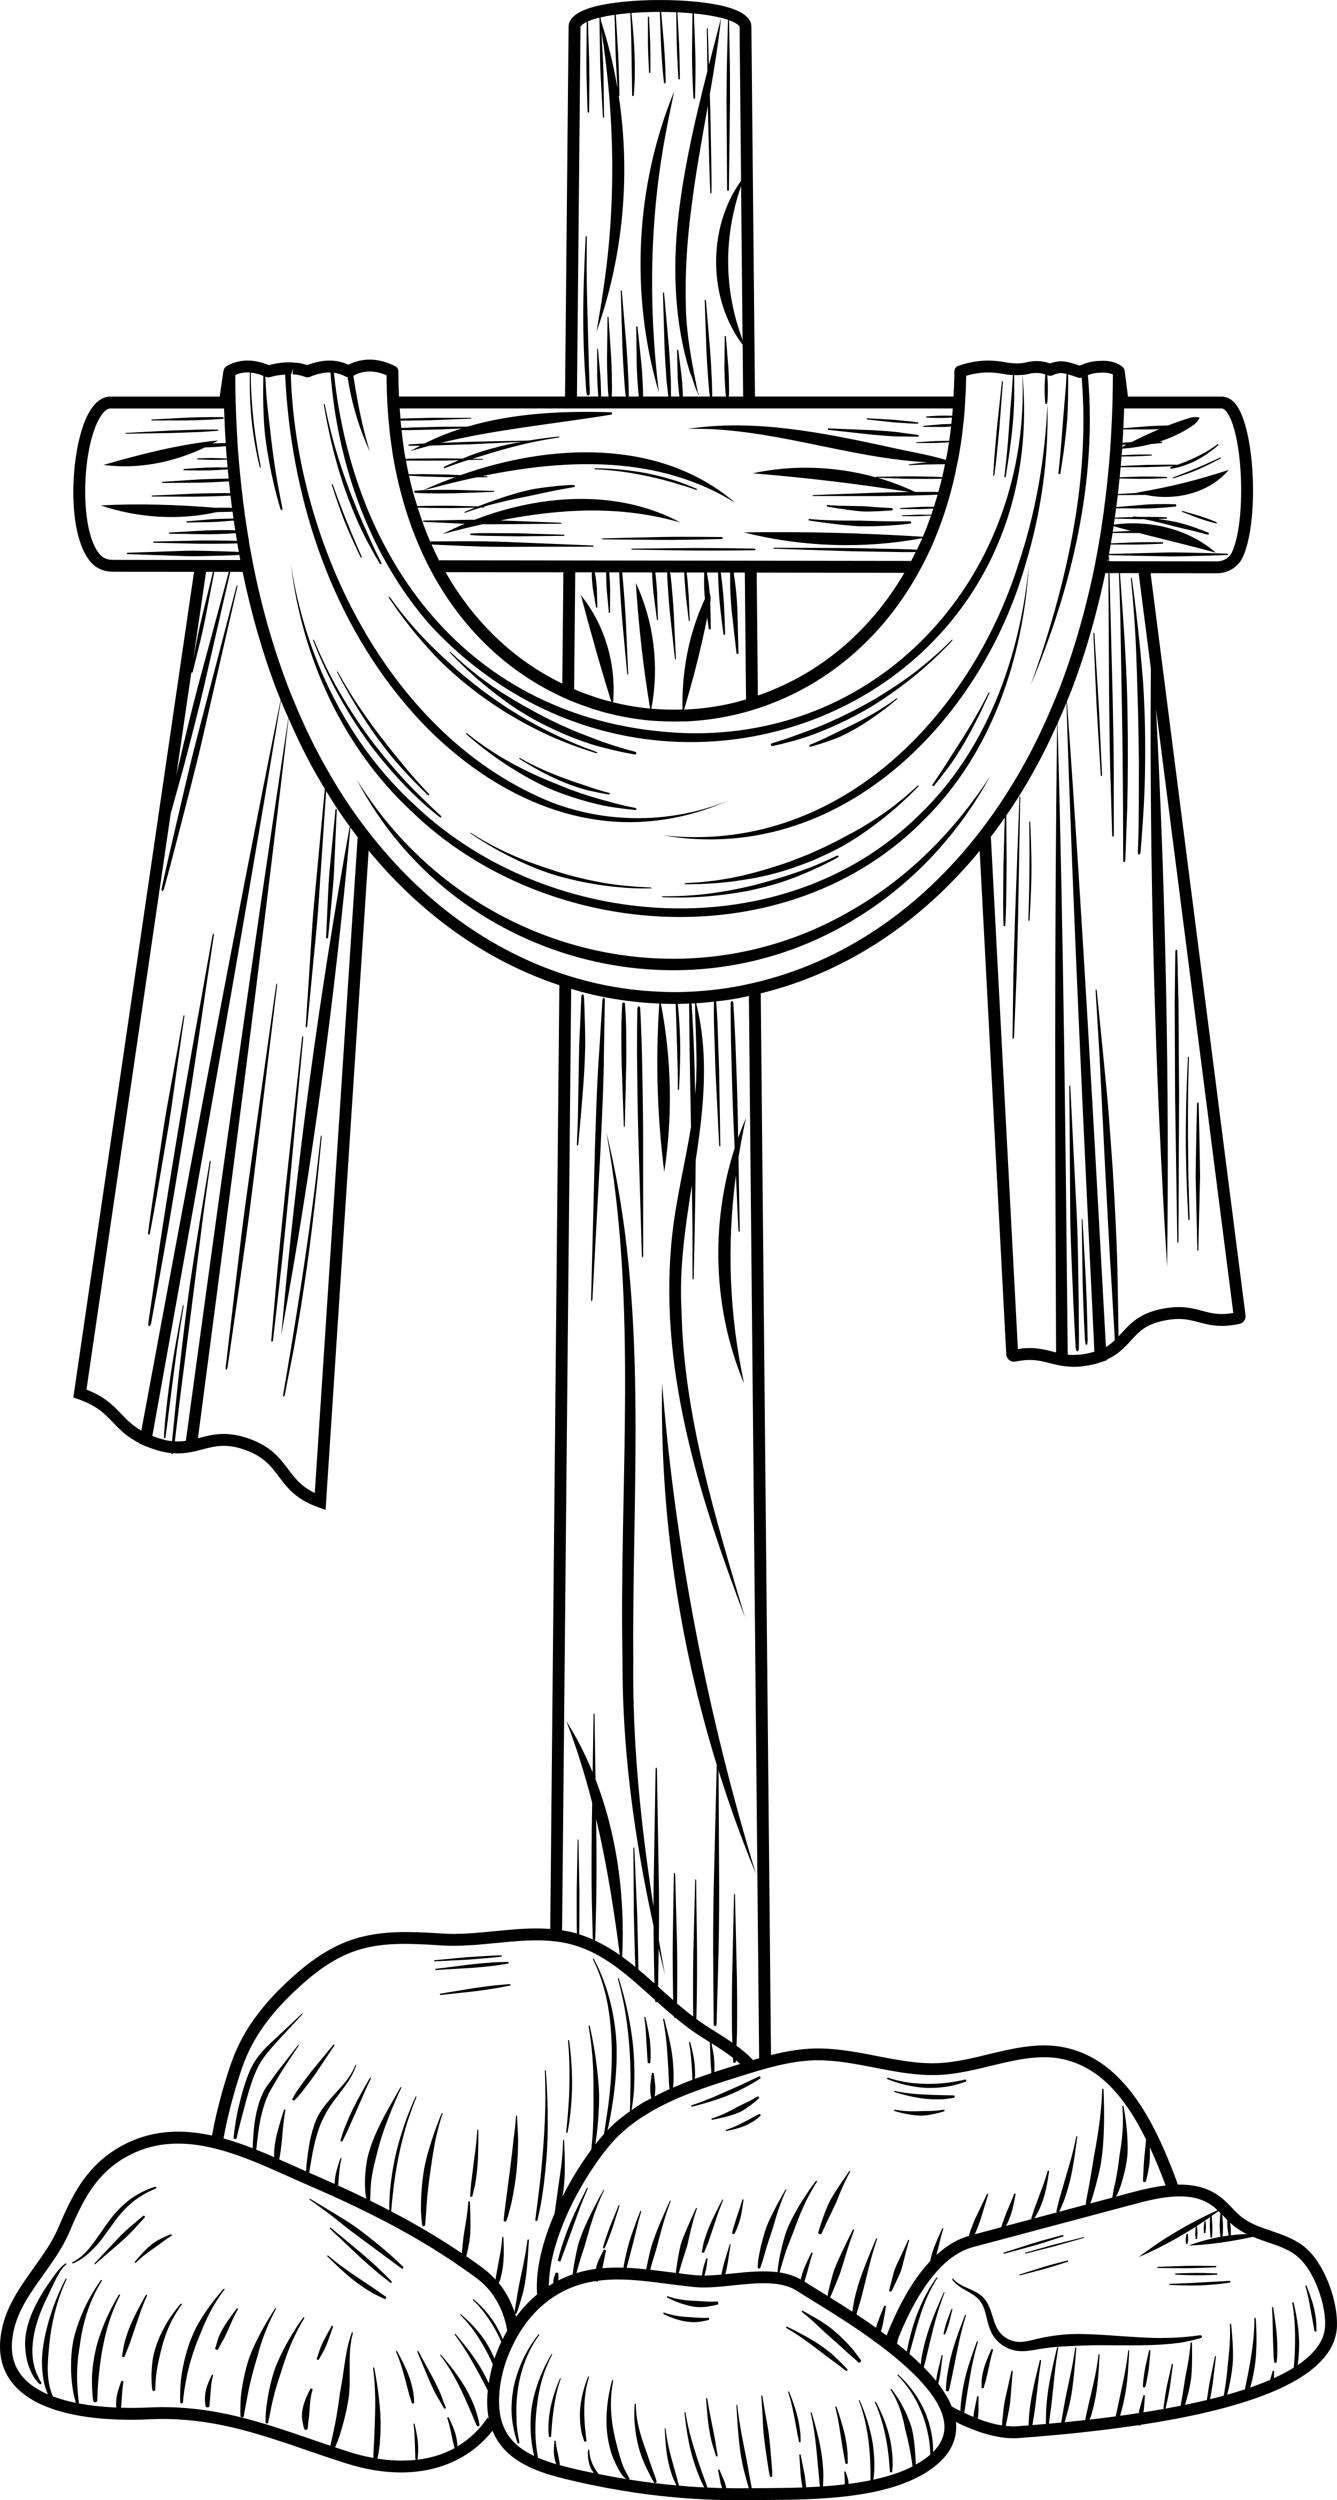 <svg id="cross_x5F_christianity1" data-name="cross_x5F_christianity" xmlns="http://www.w3.org/2000/svg" version="1.1" viewBox="0 0 133.708 250"><defs><style> .svg-style-0 {  fill: rgb(0, 0, 0); }</style></defs><path id="path-01" d="M74.356,219.961s-.129,1.079-.294,1.764c-.083.341-.225.766-.361,1.1-.122.339-.283.568-.283.568-.038.025-.2-.038-.204-.079,0,0,.035-.274.149-.608.111-.356.24-.77.338-1.085.106-.314.246-.726.366-1.081.098-.333.176-.6.176-.6.011-.036.115-.014.113.022ZM75.204,210.4c.423-.321.708-.602.708-.602.033-.046-.073-.185-.131-.174,0,0-.347.194-.791.443-.454.244-1.045.477-1.471.732-.435.239-1.004.533-1.483.726-.478.197-.855.308-.855.308-.049.019-.024.137.031.129,0,0,1.573-.268,2.538-.673.492-.175,1.037-.566,1.455-.89ZM82.131,223.39s.068-.115.154-.314c.09-.199.216-.476.358-.789.302-.632.67-1.401.956-2.0.249-.624.569-1.424.868-2.051.295-.629.553-1.087.553-1.087.031-.063-.043-.112-.085-.053,0,0-1.23,1.719-1.91,2.915-.299.615-.621,1.428-.844,2.092-.105.332-.199.626-.266.837-.062.211-.084.344-.084.344-0.0.076.241.162.3.107ZM72.244,219.947s-.808,1.51-1.248,2.528c-.218.508-.455,1.174-.612,1.72-.131.554-.199.98-.199.98 0.0.06.182.114.224.065,0,0,.041-.1.107-.263.064-.165.176-.388.273-.652.186-.543.411-1.198.586-1.706.169-.52.384-1.186.582-1.714.204-.519.362-.921.362-.921.02-.053-.046-.087-.075-.035ZM87.31,43.473c.878.068,1.998.189,2.903.171.899.016,1.586.028,1.586.028.092-.007.099-.155.006-.183,0,0-.682-.091-1.575-.209-.894-.153-2.012-.2-2.887-.263-1.737-.07-4.484-.18-4.484-.18-.091-.001-.111.136-.017.147,0,0,2.736.3,4.467.49ZM75.798,226.318c-.017.264-.027.424-.027.424.008.088.202.125.252.048,0,0,.051-.15.134-.398.104-.244.183-.597.301-.993.227-.794.547-1.766.804-2.525.134-.377.234-.827.377-1.266.133-.442.284-.882.427-1.272.288-.779.558-1.349.558-1.349.032-.078-.031-.114-.075-.039,0,0-.311.556-.718,1.281-.394.738-.885,1.668-1.176,2.435-.274.773-.541,1.787-.702,2.612-.078.413-.152.774-.155,1.042ZM89.25,42.222c.49.034,1.123.077,1.65.113.514.027.904.026.904.026.053-.005.061-.098.009-.115,0,0-.385-.065-.896-.122-.527-.051-1.158-.111-1.647-.159-.968-.053-2.554-.139-2.554-.139-.052-0-.063.106-.009.114,0,0,1.579.175,2.542.282ZM47.465,51.975c-.143-.001-.283-.005-.427-.004-.764.014-1.533.029-2.221.042-1.37.022-2.412.038-2.412.038-.14.01-.147.115-.006.134,0,0,1.04.047,2.408.109.522.025,1.095.052,1.673.08-.762.322-1.511.663-2.233,1.034,1.328-.355,2.661-.687,3.997-.986.339.002.67.001.979.003,2.662-.022,6.828-.058,6.828-.058.139-.003.142-.093-.001-.099,0,0-3.394-.128-6.011-.227,5.977-1.182,12.018-1.538,18.025.214-6.305-3.391-14.011-2.822-20.599-.28ZM72.18,53.897c.122-.013.128-.178.005-.196,0,0-3.616-.05-5.946-.008-2.313.054-5.943.139-5.943.139-.121.005-.121.096.004.098,0,0,3.629.035,5.941.057,2.325.01,5.939-.09,5.939-.09ZM69.337,54.799c-2.381.024-6.114.061-6.114.061-.124.003-.129.095-0.0.098,0,0,3.733.057,6.114.093,2.395.021,6.114-.029,6.114-.029.125-.009.128-.147 0-.163,0,0-3.719-.069-6.114-.061ZM90.082,208.352c.775.223,1.774.388,2.564.42.79.034,1.801-.05,2.593-.224.79-.185,1.359-.411,1.359-.411.075-.037.021-.206-.064-.205,0,0-.58.158-1.36.264-.776.13-1.752.188-2.517.176-.764-.007-1.743-.094-2.516-.259-.775-.158-1.342-.36-1.342-.36-.077-.022-.13.106-.052.138,0,0,.558.244,1.336.462ZM14.992,123.311s.323-1.636.692-3.808c.371-2.176.831-4.875,1.192-6.989.343-2.119.689-4.838,1.006-7.019.313-2.179.551-3.831.551-3.831.03-.221-.057-.243-.098-.016,0,0-.293,1.643-.679,3.811-.383,2.17-.908,4.861-1.247,6.98-.321,2.12-.731,4.828-1.061,7.01-.331,2.178-.538,3.833-.538,3.833-.019.224.124.251.183.029ZM61.868,220.512s-.537,1.309-.86,2.096c-.16.414-.346.948-.487,1.381-.068.215-.128.406-.172.544-.028.141-.045.227-.045.227-.001.049.109.089.144.052,0,0,.042-.077.11-.204.055-.134.13-.32.215-.529.168-.423.366-.953.508-1.373.255-.812.678-2.162.678-2.162.012-.044-.073-.077-.092-.033ZM17.191,43.3c.892-.033,2.035-.075,2.965-.11.916-.066,1.617-.117,1.617-.117.094-.012.092-.106-.004-.116,0,0-.702-.003-1.621-.006-.93.03-2.074.066-2.966.094-1.776.094-4.581.244-4.581.244-.093.006-.094.082.003.081,0,0,2.809-.044,4.587-.071ZM51.739,53.319c-.904-.004-2.063-.01-3.005-.014-.934-.005-1.641.046-1.641.046-.095.012-.098.131-.002.151,0,0,.706.066,1.64.08.942.015,2.101.033,3.005.047,1.802-.019,4.647-.05,4.647-.05.094-.003.099-.11.001-.114,0,0-2.844-.089-4.645-.145ZM58.686,218.799s-1.079,2.108-1.666,3.521c-.294.705-.626,1.622-.859,2.37-.239.747-.372,1.326-.372,1.326-.007.081.216.151.267.083,0,0,.814-2.234,1.325-3.639.255-.714.583-1.627.871-2.352.296-.717.523-1.267.523-1.267.029-.073-.051-.115-.089-.042ZM23.619,58.734s-2.382,9.133-3.913,15.005c-.773,2.937-1.615,6.721-2.332,9.755-.716,3.034-1.205,5.342-1.205,5.342-.057.313.124.363.228.056,0,0,.634-2.273,1.403-5.293.767-3.021,1.772-6.766,2.445-9.727,1.358-5.914,3.472-15.113,3.472-15.113.069-.307-.015-.34-.097-.024ZM93.531,211.055c-.498.047-1.113.014-1.592.048-.48.019-1.099.019-1.596-.031-.497-.046-.87-.123-.87-.123-.05-.006-.083.111-.032.128,0,0,.365.12.864.234.497.116,1.131.212,1.633.232.503.039,1.14-.085,1.638-.198.499-.117.865-.239.865-.239.048-.023.015-.155-.039-.16,0,0-.373.071-.871.109ZM18.756,42.038c.698-.011,1.589-.043,2.305-.077.716-.039,1.256-.09,1.256-.09.072-.013.068-.134-.007-.148,0,0-.543-.02-1.26-.019-.716.006-1.606.025-2.303.053-1.37.074-3.558.192-3.558.192-.072.006-.074.097.001.098,0,0,2.193-.005,3.566-.009ZM21.235,93.622s-.524,2.936-1.215,6.814c-.715,3.875-1.562,8.702-2.191,12.488-.627,3.786-1.41,8.623-1.992,12.52-.571,3.898-1.004,6.848-1.004,6.848-.045.399.183.443.279.046,0,0,.53-2.934,1.231-6.811.691-3.88,1.489-8.714,2.102-12.502.61-3.789,1.346-8.634,1.903-12.535.58-3.897,1.02-6.846,1.02-6.846.056-.394-.059-.428-.133-.022ZM92.441,209.439c-.58-.028-1.324-.085-1.919-.174-.595-.085-1.04-.187-1.04-.187-.06-.01-.09.092-.029.111,0,0,.437.141,1.027.29.589.151,1.335.301,1.926.371.591.07,1.354.09,1.964.054.61-.062,1.064-.147,1.064-.147.06-.021.044-.211-.02-.231,0,0-1.814-.031-2.972-.088ZM90.823,223.984s-.173.382-.395.873c-.24.509-.529,1.122-.753,1.596-.102.247-.239.521-.305.821-.077.292-.156.59-.227.858-.145.528-.227.934-.227.934-0.0.058.179.114.225.069,0,0,.198-.369.423-.866.116-.25.246-.528.372-.801.141-.271.208-.565.287-.818.13-.506.298-1.159.438-1.702.144-.522.255-.927.255-.927.013-.054-.068-.09-.092-.039ZM99.444,47.512s.087-.711.201-1.642c.092-.947.206-2.11.294-3.019.138-1.812.355-4.673.355-4.673.005-.095-.086-.103-.097-.005,0,0-.308,2.85-.503,4.655-.079.907-.179,2.07-.261,3.016-.058.937-.102,1.652-.102,1.652-0.0.097.093.111.114.015ZM61.333,47.057c1.036.105,2.313.318,3.303.528.991.207,2.244.525,3.236.837.998.292,1.74.562,1.74.562.102.029.139-.056.043-.108,0,0-.722-.327-1.71-.679-.991-.34-2.254-.676-3.256-.871-1.002-.197-2.297-.363-3.341-.431-1.044-.073-1.836-.07-1.836-.07-.106 0-.111.091-.002.098,0,0,.789.025,1.824.134ZM64.193,105.171c-.064-2.486-.169-4.365-.169-4.365-.065-.252-.214-.254-.28.004,0,0-.048,1.882-.038,4.368.016,2.487.058,5.578.118,7.999.143,4.835.366,12.364.366,12.364.01.251.131.258.132-.002,0,0-.004-7.532-.006-12.369-.014-2.422-.064-5.513-.123-7.999ZM71.38,188.634c-.065,2.694-.077,6.133-.044,8.899.023,2.765.04,4.859.04,4.859.021.282.249.288.286.003,0,0,.057-2.093.133-4.857.086-2.765.139-6.204.126-8.898-.019-3.676-.046-8.746-.061-11.592,1.096,3.494,2.336,6.942,3.737,10.324-4.865-15.996-8.046-32.404-9.385-49.077-.223,12.906,1.664,25.835,5.466,38.17-.065,2.683-.2,8.225-.297,12.169ZM113.211,57.945c-.038-.275-.127-.275-.101.012,0,0,.222,2.067.389,4.808.178,2.741.237,6.153.324,8.822.022,1.335.047,2.854.072,4.384-.002,1.529-.005,3.067-.007,4.439-.005,2.744-.097,4.82-.097,4.82.004.28.22.299.266.016,0,0,.184-2.073.34-4.822.147-2.749.158-6.175.08-8.856-.053-1.34-.101-2.866-.248-4.395-.126-1.53-.285-3.066-.432-4.433-.302-2.735-.587-4.794-.587-4.794ZM121.672,52.22s-1.014-.423-1.694-.629c-.637-.185-1.735-.503-1.735-.503-.036-.008-.061.079-.026.094,0,0,1.064.407,1.683.643.659.243,1.724.517,1.724.517.038.003.078-.097.048-.122ZM119.691,46.794c-.916.401-2.373.945-2.373.945-.048.022-.023.1.031.092,0,0,1.492-.462,2.415-.864.932-.382,2.302-1.131,2.302-1.131.045-.027.004-.109-.045-.086,0,0-1.405.666-2.331,1.044ZM117.735,124.077c.006.293.113.303.115-.001,0,0,.04-8.795.065-14.447-.018-2.827-.04-6.438-.059-9.345-.067-2.903-.117-5.101-.117-5.101-.016-.296-.179-.299-.199.001,0,0-.027,2.199-.063,5.102.012,2.907.028,6.518.04,9.345.085,5.652.218,14.445.218,14.445ZM108.411,132.184c.031.622.058,1.169.077,1.561.018.391.064.625.064.625.028.126.167.123.192-.007,0,0,.03-.237.021-.628-.008-.392-.019-.94-.031-1.562-.029-1.246-.081-2.795-.139-4.008-.13-2.412-.334-6.192-.334-6.192-.008-.126-.083-.128-.082.003,0,0,.057,3.786.093,6.201.026,1.214.081,2.763.138,4.008ZM101.316,99.472c-.032,2.404-.056,4.225-.056,4.225.004.245.125.256.148.008,0,0,.075-1.819.175-4.221.115-2.403.173-5.395.231-7.737.084-4.678.215-11.962.215-11.962.003-.243-.072-.252-.082-0,0,0-.267,7.279-.439,11.954-.07,2.341-.175,5.328-.192,7.734ZM62.498,100.336c-.051-.125-.21-.126-.268.002,0,0-.056.932-.088,2.164-.011,1.232-.001,2.763.031,3.963.083,2.385.213,6.125.213,6.125.006.124.096.128.099-.001,0,0,.086-3.741.141-6.127.018-1.2.011-2.731-.015-3.963-.046-1.231-.113-2.163-.113-2.163ZM102.844,91.996c.002.1.097.107.113.006,0,0,.194-2.974.193-4.894.023-1.92-.125-4.896-.125-4.896-.007-.099-.098-.099-.097.004,0,0,.05,2.976.018,4.891-.005,1.915-.102,4.89-.102,4.89ZM118.84,121.877c.011.163.135.163.13-.006,0,0-.038-1.226-.088-2.841-.042-1.618-.067-3.629-.075-5.205-.01-1.576-.007-3.588.02-5.206.037-1.616.066-2.842.066-2.842,0-.165-.081-.171-.097-.004,0,0-.051,1.226-.119,2.842-.056,1.619-.092,3.633-.09,5.211.003,1.578.047,3.592.113,5.21.079,1.615.14,2.841.14,2.841ZM109.441,63.366c-.011-.143-.102-.14-.097.009,0,0,.192,4.312.315,7.068.164,2.754.421,7.062.421,7.062.016.144.125.145.13-.003,0,0-.202-4.314-.331-7.071-.171-2.755-.438-7.065-.438-7.065ZM119.84,124.976s.104-4.459.171-7.31c-.027-2.863-.137-7.31-.137-7.31-.011-.15-.147-.152-.164,0,0,0-.111,4.447-.138,7.31.066,2.851.17,7.31.17,7.31.005.148.095.154.099,0ZM107.344,130.302c.066,1.315.123,2.471.164,3.298.025.413.044.745.058.972.009.228.032.352.032.352.092.267.204.271.289-.003,0,0,.016-.125.011-.353 0-.228.001-.56.002-.973-.007-.828-.016-1.986-.026-3.303-.042-2.635-.067-5.914-.177-8.479-.258-5.121-.659-13.093-.659-13.093-.014-.266-.103-.271-.101.005,0,0,.058,7.98.096,13.107.037,2.565.202,5.836.311,8.469ZM58.896,36.642c-.044-1.582-.097-3.54-.14-5.073-.042-1.536-.088-3.498-.091-5.076.01-1.576.018-2.773.018-2.773,0-.159-.106-.169-.115-.004,0,0-.25,4.776-.244,7.859-.001,1.54.055,3.507.144,5.086.051.788.096,1.481.128,1.978.029.496.08.792.08.792.044.159.262.148.298-.018,0,0,.016-.3-.011-.795-.016-.496-.039-1.188-.066-1.976ZM75.955,211.371s-.26.125-.585.306c-.323.185-.732.398-1.055.562-.321.167-.739.372-1.089.509-.349.14-.623.222-.623.222-.036.014-.013.118.027.112,0,0,1.144-.206,1.84-.509.347-.145.769-.379,1.086-.6.317-.221.517-.44.517-.44.023-.035-.073-.166-.118-.161ZM66.669,12.862c.194-1.094.54-2.663.758-3.735-3.883,9.448-4.433,20.315-1.538,30.109-1.068-8.788-.917-17.681.78-26.374ZM85.972,52.622c.996.032,2.269-.024,3.288-.095,1.02-.065,1.786-.172,1.786-.172.103-.025.091-.213-.016-.233,0,0-.772.003-1.784.008-1.015.003-2.274-.048-3.26-.069-.986.004-2.249-.001-3.264-.048-1.015-.043-1.782-.112-1.782-.112-.103-.005-.123.13-.018.148,0,0,3.053.478,5.049.575ZM64.913,7.256c.009.057.119.055.13-.003,0,0,.018-1.691-.01-2.779-.047-1.057-.124-2.776-.124-2.776-.005-.056-.112-.056-.114.003,0,0,.001,1.72.002,2.779.022,1.088.116,2.776.116,2.776ZM85.948,51.115c.639.072,1.46.017,2.117-.006.651-.042,1.153-.074,1.153-.074.067-.016.064-.208-.004-.231,0,0-.499-.027-1.146-.063-.652-.031-1.458-.137-2.093-.132-.628-.013-1.435-.029-2.1-.042-.648-.035-1.147-.062-1.147-.062-.066-.002-.086.134-.018.147,0,0,1.958.351,3.238.462ZM18.283,130.58s-.786,3.964-1.165,6.54c-.194,1.287-.401,2.936-.537,4.265-.154,1.327-.18,2.34-.18,2.34 0.0.137.103.149.136.013,0,0,.165-.998.311-2.323.17-1.329.381-2.972.545-4.256.168-1.288.392-2.932.596-4.251.213-1.314.374-2.314.374-2.314.021-.133-.052-.152-.08-.015ZM60.246,99.993s-.141,2.271-.328,5.269c-.222,2.999-.326,6.736-.425,9.662-.149,5.848-.38,14.946-.38,14.946-.006.303.115.318.133.004,0,0,.492-9.087.808-14.927.133-2.924.326-6.655.343-9.662.052-3.005.092-5.28.092-5.28-.014-.307-.195-.321-.242-.012ZM70.784,2.936c-.007-.165-.099-.169-.097.002,0,0,.026,1.941.056,4.174-1.125,4.428-2.165,8.87-2.766,13.419-.742,5.528-.649,11.404,1.044,16.772.29.64.463,1.494.797,2.059-.603-2.933-1.24-6.15-1.238-9.222-.066-3.158.159-6.317.572-9.458.423-3.386,1.044-6.75,1.637-10.121.002.178.005.354.007.522.041,1.591.092,3.625.134,5.267.041,1.637.109,2.875.109,2.875.014.166.106.167.117-.003,0,0,.013-1.239-.019-2.877-.031-1.642-.07-3.676-.1-5.268-.016-.51-.033-1.068-.051-1.642.44-2.542.85-5.09,1.129-7.655h0c-.405,1.578-.817,3.152-1.22,4.729-.061-1.968-.111-3.573-.111-3.573ZM69.802,39.127s.019.145.034.267c.029.047.051.106.083.149l-.117-.416ZM58.432,100.297c-.015-.471-.057-.754-.057-.754-.027-.153-.178-.154-.212.001,0,0-.042.283-.055.753-.019.471-.046,1.128-.076,1.875-.03.748-.087,1.586-.112,2.42-.016.836-.031,1.664-.045,2.392-.025,1.455-.057,3.314-.083,4.817-.058,1.494-.102,2.629-.102,2.629-.004.151.116.166.132.01,0,0,.448-4.516.611-7.436.038-.73.072-1.561.09-2.398.014-.837-.02-1.679-.034-2.429-.023-.749-.043-1.408-.057-1.88ZM70.399,210.072c-.691.265-1.225.439-1.225.439-.07.027-.035.16.041.142,0,0,2.191-.551,3.542-1.107.677-.27,1.513-.681,2.166-1.043.658-.354,1.12-.684,1.12-.684.058-.052-.035-.217-.115-.202,0,0-.512.232-1.175.555-.666.319-1.507.687-2.163.978-.656.294-1.499.659-2.192.922ZM69.837,39.395c-.006-.01-.012-.022-.018-.032.013.064.026.131.039.194-0,0-.01-.076-.021-.162ZM73.821,113.785c-.013-.752-.025-1.483-.036-2.154-.05-2.225-.144-5.064-.236-7.346-.101-2.282-.214-4.008-.214-4.008-.026-.232-.244-.229-.265.008,0,0-.006,1.729.036,4.013.05,2.284.133,5.123.222,7.347.044.966.093,2.049.143,3.153-2.45,7.6-2.158,16.216.942,23.542-1.492-6.928-1.737-13.89-.818-20.821.135,2.965.249,5.478.249,5.478.013.23.135.235.132-.004,0,0-.06-3.59-.122-7.259.213-1.318.455-2.635.754-3.95-.287.656-.544,1.325-.786,2ZM65.206,246.8c-.263-.77-.586-1.719-.85-2.457-.256-.741-.535-1.707-.653-2.51-.125-.801-.112-1.42-.112-1.42-.004-.082-.109-.091-.116-.005,0,0-.064.621-.03,1.449.029.827.176,1.856.373,2.642.18.792.561,1.754.934,2.489.184.367.346.69.462.922.137.221.23.349.23.349.06.064.224-.009.223-.102,0,0-.034-.154-.109-.401-.089-.241-.212-.577-.352-.958ZM58.809,237.657s-.194.459-.382,1.095c-.191.634-.354,1.449-.407,2.098-.054.648-.02,1.484.096,2.142.047.331.145.611.207.811.067.198.107.318.107.318.033.061.216.014.227-.057,0,0-.017-.122-.044-.324-.024-.203-.038-.488-.084-.805-.077-.639-.109-1.437-.098-2.064.006-.626.068-1.431.195-2.07.121-.639.278-1.109.278-1.109.017-.064-.067-.097-.093-.033ZM80.032,243.247c-.056-.518-.167-1.158-.29-1.65-.237-.991-.826-2.45-.826-2.45-.021-.048-.107-.019-.092.033,0,0,.12.372.25.871.132.498.263,1.125.358,1.615.089.482.205,1.104.301,1.623.034.254.096.474.128.633.032.159.051.255.051.255.018.051.137.041.15-.014,0,0-0-.099-.001-.263-.003-.164.006-.395-.03-.653ZM43.341,237.864c-.577-1.059-1.505-2.763-1.505-2.763-.032-.055-.127-.007-.102.054,0,0,.747,1.788,1.21,2.899.255.558.564,1.276.909,1.811.322.546.56.962.56.962.059.044.165 0.0.173-.075,0,0-.174-.445-.398-1.037-.201-.603-.571-1.301-.848-1.851ZM53.83,233.455s-.561.665-1.124,1.672c-.572.999-1.084,2.357-1.315,3.465-.104.555-.207,1.193-.224,1.842-.041.648.009,1.302.101,1.874.174,1.15.492,1.968.492,1.968.049.108.186.068.182-.052,0,0-.029-.214-.105-.56-.061-.349-.134-.839-.171-1.399-.017-.562-.043-1.188-.016-1.811.015-.624.1-1.24.177-1.78.171-1.077.564-2.433,1.066-3.449.488-1.023,1.014-1.71,1.014-1.71.063-.096-.005-.155-.079-.06ZM44.1,235.472c-.055-.06-.114-.015-.064.053,0,0,.381.479.815,1.157.439.675.907,1.558,1.242,2.26.343.699.736,1.607,1.047,2.342.161.365.293.691.386.926.1.232.168.37.168.37.049.071.252.014.262-.077,0,0-.021-.154-.07-.407-.063-.249-.156-.596-.276-.988-.25-.781-.692-1.704-1.091-2.392-.404-.688-.991-1.519-1.498-2.154-.506-.637-.919-1.089-.919-1.089ZM70.87,230.146c-.507-.029-1.125-.073-1.614-.089-.488-.025-1.119-.089-1.618-.204-.501-.11-.867-.249-.867-.249-.05-.014-.101.096-.053.122,0,0,.348.188.836.39.486.204,1.12.407,1.634.501.512.107,1.187.105,1.713.001.528-.083.913-.197.913-.197.05-.028.007-.271-.05-.293,0,0-.387.033-.893.018ZM70.864,231.76s-.347.027-.801.004c-.465-.029-1.019-.063-1.446-.09-.436-.034-.997-.104-1.441-.21-.445-.102-.772-.222-.772-.222-.045-.012-.101.114-.058.136,0,0,.313.165.752.337.437.174,1.005.342,1.463.416.457.067,1.054.108,1.523.009.47-.074.813-.168.813-.168.045-.022.017-.196-.033-.212ZM76.907,243.57c-.082-.792-.307-1.788-.436-2.593-.134-.8-.236-1.412-.236-1.412-.015-.081-.104-.069-.099.016,0,0,.04.621.093,1.432.059.814.067,1.832.167,2.617.089.786.233,1.787.356,2.593.065.402.109.757.167,1.009.06.251.096.403.096.403.03.081.187.072.205-.014,0,0,0-.155.001-.412-.001-.257-.039-.613-.067-1.021-.064-.814-.153-1.826-.247-2.617ZM32.813,93.748s.094-.972.218-2.249c.117-1.281.288-2.872.363-4.123.111-2.491.285-6.393.285-6.393.003-.13-.118-.143-.132-.009,0,0-.374,3.888-.613,6.37-.101,1.249-.155,2.848-.219,4.133-.056,1.282-.099,2.258-.099,2.258.004.132.167.145.197.014ZM56.005,237.822s-.186.414-.391.979c-.207.564-.423,1.284-.544,1.86-.122.576-.209,1.325-.222,1.929-.01.302-.003.567.021.757.02.188.032.303.032.303.017.061.178.058.2-.004,0,0,.053-.449.084-1.038.041-.589.128-1.318.213-1.887.082-.569.218-1.295.374-1.869.153-.575.309-.999.309-.999.018-.057-.051-.087-.076-.03ZM30.308,231.752s-.507.688-1.096,1.657c-.593.966-1.242,2.23-1.651,3.266-.392,1.042-.699,2.436-.859,3.562-.183,1.126-.144,1.991-.144,1.991.014.117.21.135.256.024,0,0,.044-.208.117-.553.078-.344.151-.827.275-1.37.125-.543.274-1.148.454-1.74.165-.597.389-1.17.539-1.689.315-1.033.791-2.337,1.282-3.344.482-1.01.938-1.73.938-1.73.055-.099-.042-.17-.111-.074ZM27.592,230.9c.052-.103-.02-.153-.087-.053,0,0-.487.717-1.057,1.719-.566,1.001-1.221,2.293-1.581,3.368-.352,1.075-.651,2.494-.772,3.647-.095,1.158-.044,2.033-.044,2.033.023.119.274.133.325.019,0,0,.046-.212.094-.565.066-.35.159-.839.265-1.394.195-1.111.536-2.468.848-3.518.17-.52.305-1.133.508-1.731.188-.603.415-1.198.632-1.724.439-1.05.871-1.8.871-1.8ZM23.689,230.821s-.862,1.11-1.329,1.894c-.224.394-.499.908-.618,1.364-.13.441-.231.787-.231.787,0,.051.217.136.261.103,0,0,.171-.311.389-.707.248-.389.468-.908.657-1.31.179-.406.403-.931.607-1.343.202-.413.374-.716.374-.716.02-.042-.08-.11-.111-.072ZM20.586,239.016c-.073.323-.105.748-.085,1.088.014.341.096.59.096.59.024.033.298.011.329-.024,0,0,.039-.246.058-.562.028-.337.06-.724.085-1.017.022-.309.055-.709.117-1.029.058-.32.131-.557.131-.557.006-.033-.106-.079-.123-.049,0,0-.466.903-.608,1.56ZM31.069,238.835s-.162.277-.342.668c-.18.389-.369.899-.455,1.316-.039.208-.071.448-.078.691-.005.243.042.488.073.702.038.214.078.4.114.531.057.127.092.205.092.205.033.039.24.011.273-.036,0,0,.016-.08.043-.211.011-.129.026-.309.042-.509.061-.403.115-.89.131-1.278.023-.387.059-.89.136-1.293.073-.403.169-.702.169-.702.008-.042-.175-.123-.198-.085ZM37.577,228.944c-.601-.403-1.334-.895-1.905-1.277-.576-.388-1.307-.895-1.874-1.335-.568-.437-.978-.793-.978-.793-.057-.045-.131.03-.079.085,0,0,1.54,1.549,2.662,2.412.556.434,1.306.936,1.933,1.298.646.317,1.143.561,1.143.561.073.02.18-.17.13-.231,0,0-.455-.297-1.033-.718ZM38.158,227.11c-.589-.565-1.349-1.238-1.951-1.758-1.207-1.003-3.124-2.595-3.124-2.595-.065-.051-.148.039-.087.098,0,0,1.81,1.712,2.95,2.791.588.535,1.347,1.209,1.978,1.727.639.503,1.128.888,1.128.888.071.045.171-.065.121-.137,0,0-.441-.44-1.017-1.014ZM32.308,234.174c-.163.317-.327.742-.436,1.094-.113.341-.203.613-.203.613-.002.04.16.112.196.087,0,0,.141-.25.317-.562.188-.317.392-.724.518-1.058.254-.667.609-1.72.609-1.72.01-.036-.116-.093-.135-.06,0,0-.542.97-.865,1.607ZM40.888,237.573c-.363-1.023-1.18-2.477-1.18-2.477-.029-.048-.125-.002-.103.051,0,0,.168.378.35.891.185.512.371,1.162.508,1.67.133.499.304,1.143.446,1.679.059.263.159.486.202.652.048.164.077.264.077.264.027.052.214.024.231-.037,0,0,.001-.422-.073-.973-.095-.546-.272-1.214-.457-1.721ZM114.922,235.01s-.264,1.101-.409,1.813c-.068.357-.131.817-.171,1.188-.046.37-.048.656-.048.656.01.04.198.07.228.036,0,0,.086-.272.156-.638.076-.366.158-.822.204-1.183.082-.723.169-1.851.169-1.851.001-.038-.12-.058-.13-.02ZM98.411,236.77c-.107.381-.211.877-.241,1.284-.004.4-.006.717-.006.717.01.043.171.063.198.025,0,0,.072-.295.2-.675.103-.384.207-.863.292-1.239.079-.377.177-.861.275-1.248.104-.377.186-.676.186-.676.009-.04-.134-.097-.153-.06,0,0-.533,1.105-.751,1.871ZM22.423,228.979c.071-.102-.005-.172-.091-.075,0,0-.638.688-1.371,1.699-.361.508-.757,1.089-1.104,1.697-.371.597-.615,1.253-.847,1.819-.43,1.147-.791,2.676-.922,3.921-.114,1.249-.064,2.192-.064,2.192.055.128.19.131.263.006.015 0.0.025-.231.064-.614.044-.382.123-.914.237-1.512.206-1.202.631-2.655,1.049-3.759.434-1.095.988-2.507,1.6-3.573.601-1.07,1.186-1.801,1.186-1.801ZM94.939,232.186c.108-.446.31-1.277.31-1.277.004-.027-.083-.054-.093-.029,0,0-.301.8-.462,1.23-.082.244-.17.559-.235.815-.07.254-.099.454-.099.454.003.029.119.065.142.044,0,0,.088-.182.173-.431.09-.248.194-.559.264-.807ZM103.388,224.548c1.16-.337,2.941-.927,2.941-.927.058-.027.024-.145-.042-.141,0,0-1.815.476-2.971.826-1.124.361-2.936.943-2.936.943-.059.021-.031.125.032.109,0,0,1.836-.5,2.976-.81ZM84.316,236.848c.178.15.296.229.296.229.069.036.178-.077.14-.149,0,0-.378-.422-.917-.945-.524-.54-1.261-1.118-1.869-1.524-1.21-.832-3.253-1.808-3.253-1.808-.069-.03-.136.09-.069.131,0,0,.487.28,1.106.689.62.406,1.361.953,1.932,1.388.572.435,1.297.993,1.901,1.421.292.226.55.425.734.568ZM119.96,233.508s-2.091.358-4.887.256c-1.398-.044-2.968-.178-4.545-.278-.788-.052-1.581-.087-2.351-.101-.772-.023-1.523.019-2.223.097-.701.08-1.448.206-2.21.379-.75.181-1.463.384-2.12.291-.658-.09-1.297-.469-1.697-1.008-.4-.538-.572-1.265-.801-1.947-.217-.679-.571-1.378-1.12-1.746-.523-.375-1.032-.554-1.428-.743-.814-.345-1.158-.744-1.158-.744-.18-.204-.286-.159-.109.094,0,0,.347.458,1.144.886.383.226.867.463,1.279.837.408.371.673.913.838,1.583.181.657.286,1.443.754,2.192.47.73,1.247,1.282,2.14,1.471.911.186,1.763-.024,2.488-.144.728-.118,1.436-.196,2.103-.242,1.335-.065,2.871-.156,4.438-.136,1.565.003,3.156.033,4.579-.015.712-.025,1.38-.067,1.981-.124.6-.072,1.137-.112,1.575-.222.441-.086.791-.167,1.029-.237.239-.063.369-.097.369-.097.277-.091.224-.319-.068-.305ZM120.002,228.231c-1.171.082-2.999.134-2.999.134-.061.003-.065.11-.002.114,0,0,1.832.086,3.014.041.59-.02,1.342-.078,1.945-.144.603-.061,1.055-.144,1.055-.144.06-.018.047-.153-.017-.164,0,0-1.85.1-2.996.163ZM133.703,232.617c-.045,1.172-.516,2.27-1.4,3.262-2.546,2.926-8.676,5.129-18.244,6.585-.016.038-.027.065-.027.065-.027.021-.164 0-.227-.026-3.517.527-7.481.957-11.914,1.283-.174.013-.352.02-.533.02-1.65,0-3.57-.548-5.76-1.624.175,1.623-.49,3.108-1.991,4.335-4.147,3.402-11.913,3.439-17.584,3.466l-1.589.012c-.263.003-.527.005-.792.005-1.287,0-2.608-.041-3.939-.122-3.977-.227-8.049-.815-12.101-1.748-3.015-.696-6.954-1.617-8.351-5.076-2.156,2.726-5.365,4.172-9.146,4.172-1.726,0-3.566-.298-5.476-.905-1.573-.496-3.074-1.014-4.539-1.52l-1.097-.378c-4.371-1.465-8.738-2.764-14.001-2.512-3.869.188-10.8-.035-13.697-3.555-1.255-1.526-1.599-3.484-1.024-5.818.54-2.179,1.833-3.991,3.084-5.744l.548-.773c.719-1.025,1.454-2.138,1.957-3.327.469-1.118,1.111-2.57,1.911-3.882,1.297-2.075,2.853-3.503,4.903-4.503,2.818-1.373,5.7-1.387,8.525-.769.127-.673.262-1.349.418-2.018.406-1.749.922-3.543,1.488-5.188.648-1.862,1.57-3.537,2.817-5.124.749-.984,1.655-1.965,2.845-3.082,5.228-4.908,8.858-5.236,15.342-4.796,1.765.128,3.605-.056,5.384-.231.442-.043.883-.087,1.324-.125,1.165-.105,2.697-.211,4.212-.097l.911-94.367c-7.232-2.395-13.78-7.032-19.072-13.457l-4.308,65.917-.739-.261c-2.221-.784-3.096-1.948-3.944-3.073-.777-1.032-1.511-2.008-3.404-2.673-1.869-.657-3.018-.356-4.234-.035-.336.089-.671.177-1.019.247-.045.009-.094.017-.14.026-.107.021-.215.04-.323.055-.43.065-.912.095-1.461.055-.061.156-.124.15-.148-.011-.552-.054-1.169-.18-1.876-.43-.016-.006-.027-.011-.042-.017-.457-.152-.903-.334-1.33-.536.002-.01.004-.019.005-.029-1.256-.645-1.945-1.362-2.608-2.058-.816-.857-1.585-1.665-3.502-2.335l-.462-.161,12.072-82.557-8.189-.012c-.816,0-1.584-.336-2.107-.922-2.513-2.822-2.071-11.023-.471-14.485.817-1.767,1.777-2.119,2.442-2.105h10.889l.35-2.395 0.0 0.0 0-.001-0-0.0.03-.204.016.002c.026-.174.114-.334.268-.426,1.233-.734,2.662-.772,4.251-.117.796-.213,1.518-.307,2.19-.276.139-.016.248.008.319.022.395.003.856.086,1.34.247.439-.172.858-.291,1.247-.355.25-.059.539-.092.845-.092.697-.025,1.384.115,2.033.413.249-.132.499-.234.746-.306,1.207-.387,2.528-.24,3.906.442.202.1.33.306.33.532,0,.918.022,1.736.058,2.513h16.607l.357-36.969c0-.967,1.048-1.506,1.853-1.794.001,0,.001-.001.001-.001.285-.102.541-.174.707-.22,3.378-.891,9.76-.891,13.141-.001,1.711.451,2.579,1.131,2.579,2.022l.357,36.963h19.855c.045-.785.077-1.604.088-2.52.003-.25.162-.471.398-.553,1.553-.541,3.07-.661,4.638-.367.141.03.275.049.403.067.623.075,1.059.075,1.433.014.091-.013.173-.031.246-.05.912-.216,1.657-.187,2.451.101,1.065-.418,1.791-.176,2.944.209l.006.002c.065-.028.136-.056.209-.078.409-.183.856-.305,1.295-.356.177-.024.385-.039.577-.039.883-.059,1.654.146,2.17.569.016.011.032.019.047.032.005.005.013.007.018.012.017.015.024.036.039.053.035.039.068.077.091.125.016.031.023.065.033.098.01.032.027.059.031.093l.331,2.589h9.393c.395.019,1.006.16,1.555,1.005,1.812,2.79,2.119,11.669.519,15.078-.452.962-1.458,1.584-2.564,1.584h-.004l-6.639-.009,9.495,74.207c.051.401-.22.78-.618.864-1.642.348-2.706.177-3.612-.056l-.457-.117c-.822-.217-1.597-.42-2.787-.274-.282.035-.574.09-.901.159-1.683.391-2.352,1.134-3.128,1.994-.583.646-1.262,1.358-2.389,1.875.001.012.003.056.003.056-.127.04-.254.081-.381.121-.01.004-.017.009-.027.013-.286.104-.608.206-.955.285-.075.017-.144.023-.218.039-.213.049-.427.086-.642.114-.07.01-.143.022-.212.03-.006.001-.013.002-.019.003-.244.032-.492.043-.741.045-.039.001-.08.007-.118.007-.055,0-.108-.014-.163-.015-.331-.011-.662-.039-.989-.091-.038-.006-.077-.003-.115-.011-.09-.015-.173-.041-.261-.06-.071-.014-.144-.025-.215-.04v-.009c-.207-.047-.417-.089-.62-.142-.224-.059-.448-.117-.68-.168-.201-.042-.406-.087-.622-.109-.649-.087-1.316-.052-2.123.112-.226.045-.459-.009-.64-.15-.177-.138-.286-.344-.297-.566l-2.658-50.35c-6.013,7.316-13.578,12.23-21.982,14.27l.086-.001,1.025,106.142c1.453-.364,2.937-.63,4.457-.661,2.072-.023,4.123.364,6.106.751,2.166.423,4.21.823,6.309.712,1.599-.085,3.237-.481,4.821-.864,2.334-.565,4.744-1.149,7.175-.793l.41.076c1.807.358,3.465,1.211,4.945,2.54,3.033,2.724,4.896,6.971,6.319,10.765.054.144.091.288.137.431,1.544-.03,2.993.275,4.216,1.195.275.206.527.435.767.675.152.15.305.307.457.466.327.34.635.661.978.924.658.512,1.422.838,2.368,1.172l.532.183c1.109.378,2.257.769,3.235,1.512,1.128.878,1.865,2.194,2.285,3.145.733,1.607,1.138,3.441,1.08,4.898ZM123.014,222.244c.016.103.032.206.043.297.037.313.039.747.037.973.533-.064,1.067-.111,1.605-.121-.424-.208-.839-.447-1.224-.747-.163-.126-.313-.264-.461-.402ZM122.232,221.468c.025.266.053.586.069.843.013.269.008.612-.005.887-.003.197-.027.354-.041.43.205-.035.409-.065.615-.092-.04-.222-.112-.651-.128-.967-.008-.179-.009-.393-.009-.591-.123-.123-.247-.247-.366-.371-.045-.046-.091-.092-.136-.138ZM73.919,207.65c-3.403,1.05-6.434,2.051-9.088,3.662-.978.575-1.903,1.261-2.756,2.041-.874.813-1.861,2.025-2.775,3.412-2.19,3.251-4.381,7.931-4.408,11.808.147-.093.293-.188.44-.273-0-.1.002-.199.012-.285.043-.307.228-.767.228-.767.008-.016.254.021.26.038,0,0,.039.434.005.741.476-.243.954-.445,1.436-.611.028-.291.075-.661.155-1.077.084-.478.185-1.015.309-1.543.105-.534.32-1.034.478-1.479.681-1.779,2.13-4.32,2.13-4.32.05-.088.1-.057.06.031,0,0-.323.653-.672,1.549-.354.894-.708,2.033-.959,2.928-.135.445-.249.962-.43,1.462-.172.503-.329,1.016-.463,1.475-.086.324-.164.603-.235.851.641-.196,1.288-.332,1.939-.42.035-.152.073-.303.116-.433.211-.612.687-1.494.687-1.494.018-.03.22.047.216.081,0,0-.198.968-.32,1.58-.014.06-.036.131-.053.196.699-.061,1.404-.075,2.116-.053.025-.176.09-.504.171-.913.123-.595.31-1.328.486-1.893.355-1.131,1.024-2.842,1.024-2.842.024-.059.109-.028.094.032,0,0-.124.447-.285,1.024-.147.599-.324,1.325-.462,1.889-.144.561-.329,1.283-.483,1.879-.101.362-.174.656-.225.836.65.029,1.306.083,1.967.153.155-.865.413-2.118.754-3.03.54-1.531,1.601-3.8,1.601-3.8.037-.078.104-.047.077.032,0,0-.225.583-.477,1.368-.256.784-.523,1.773-.724,2.547-.187.778-.512,1.745-.736,2.536-.038.14-.072.264-.107.39.632.072,1.269.153,1.911.236.217.028.441.051.659.079.001-.054.005-.142.026-.289.032-.216.077-.517.128-.857.127-.678.241-1.54.498-2.167.468-1.271,1.361-3.156,1.361-3.156.031-.065.113-.029.093.037,0,0-.171.49-.355,1.151-.187.66-.374,1.491-.52,2.139-.123.654-.447,1.441-.629,2.1-.096.326-.181.615-.242.822-.031.116-.059.197-.08.253.548.069,1.093.142,1.649.198.218.021.448.027.681.031.004-.034.002-.058.009-.096.028-.203.07-.453.118-.646.1-.385.304-.972.304-.972.008-.02.128.007.128.028,0,0-.063.618-.135,1.009-.039.195-.106.44-.166.635-.005.019-.011.028-.016.045.536-.003,1.105-.041,1.697-.095.072-.373.172-.81.269-1.157.212-.698.572-1.882.572-1.882.012-.039.084-.017.079.022,0,0-.186,1.22-.296,1.94-.055.318-.141.697-.227,1.038.219-.022.436-.043.659-.066,1.543-.161,3.116-.321,4.558-.139.009-.088.023-.218.04-.386.029-.319.1-.761.202-1.26.217-.992.497-2.246.939-3.145.417-.907,1.052-2.009,1.615-2.855.56-.848,1.03-1.453,1.03-1.453.064-.084.161-.012.109.076,0,0-.421.637-.882,1.528-.468.889-.944,2.04-1.274,2.95-.312.916-.835,2.043-1.112,3.007-.217.72-.388,1.315-.459,1.565.755.114,1.466.339,2.119.707.073-.313.162-.64.26-.91.262-.722.809-1.773.809-1.773.02-.036.131.014.121.052,0,0-.092.287-.207.649-.106.391-.23.848-.324,1.199-.085.291-.19.652-.289.99.392.251.865.543,1.416.883.283.174.584.36.898.555.039-.23.078-.525.171-.853.097-.371.206-.785.313-1.194.1-.415.273-.802.41-1.147.585-1.368,1.626-3.421,1.626-3.421.037-.071.146-.02.122.053,0,0-.192.545-.443,1.255-.241.718-.507,1.622-.722,2.325-.114.349-.225.753-.397,1.138-.158.388-.317.781-.46,1.134-.127.349-.281.642-.377.86.693.431,1.445.908,2.23,1.422.024-.154.049-.311.076-.485.121-.876.419-1.933.692-2.747.552-1.63,1.615-4.066,1.615-4.066.037-.084.119-.049.094.036,0,0-.217.626-.46,1.467-.246.84-.502,1.897-.699,2.723-.202.825-.455,1.875-.724,2.707-.067.233-.127.444-.182.637.104.069.206.134.311.205.559.368,1.107.749,1.647,1.134.045-.167.092-.334.141-.477.247-.679.678-1.72.678-1.72.016-.036.178.011.175.049,0,0-.175,1.113-.318,1.821-.047.21-.116.447-.189.682.195.143.395.283.586.427.032-.099.058-.199.096-.296.49-1.218,1.031-2.368,1.609-3.421.315-.563.649-1.124,1.015-1.673.52-.779,1.061-1.453,1.617-2.046.084-.421.228-.92.367-1.307.298-.799.86-1.99.86-1.99.02-.041.103-.007.092.036,0,0-.094.321-.214.73-.107.436-.234.952-.331,1.349-.043.171-.095.366-.147.56,1.033-.95,2.119-1.594,3.25-1.911.027-.1.056-.208.088-.323.163-.493.402-1.091.611-1.552.427-.883,1.125-2.329,1.125-2.329.024-.049.122-.009.108.042,0,0-.466,1.536-.751,2.475-.155.47-.379,1.055-.589,1.524l2.648-.706c.033-.116.084-.283.155-.478.123-.356.281-.794.42-1.133.139-.326.32-.753.476-1.118.134-.346.24-.621.24-.621.015-.037.148.001.143.039,0,0-.202,1.139-.414,1.857-.108.357-.285.799-.452,1.144-.03.066-.059.123-.089.181l2.566-.684c-.021-.017-.053-.033-.054-.049-.017-.008.129-.364.277-.85.163-.48.386-1.064.556-1.526.176-.459.401-1.049.556-1.534.157-.484.254-.858.254-.858.016-.051.15-.023.146.029,0,0-.207,1.545-.493,2.516-.143.482-.366,1.088-.604,1.548-.125.224-.237.423-.317.566-.021.038-.035.058-.053.087l2.271-.605c-.031-.019-.064-.039-.066-.072,0,0,.002-.156.075-.389.06-.239.143-.572.236-.95.221-.756.49-1.682.701-2.403.216-.727.487-1.659.67-2.419.186-.759.295-1.341.295-1.341.017-.08.106-.064.098.015,0,0-.273,2.36-.6,3.863-.161.75-.428,1.694-.688,2.437-.141.368-.286.684-.383.911-.061.157-.113.243-.148.296l2.676-.713c.008-.089.025-.273.062-.533.071-.363.17-.87.283-1.446.204-1.158.415-2.598.631-3.72.201-1.125.428-2.573.533-3.748.112-1.175.13-2.07.13-2.07.006-.124.126-.121.134-.001,0,0,.046.895.057,2.084.013,1.188-.025,2.672-.131,3.831-.062.578-.132,1.237-.265,1.89-.135.652-.299,1.302-.454,1.878-.158.575-.312,1.076-.425,1.432-.047.114-.087.207-.123.288l2.213-.59c.013-.069.036-.188.075-.394.032-.297.128-.693.231-1.145.093-.454.191-.964.264-1.474.087-.508.118-1.019.2-1.462.149-.887.289-2.04.298-2.977.017-.937-.06-1.645-.06-1.645-.006-.098.097-.11.117-.016,0,0,.142.7.258,1.645.119.943.19,2.135.148,3.072-.062.935-.337,2.104-.625,3.016-.141.457-.291.85-.442,1.115-.036.07-.057.11-.085.164l1.583-.422c1.127-.303,2.264-.56,3.372-.692-.012-.034-.019-.067-.032-.101-.442-1.18-.956-2.458-1.548-3.732.009.197.016.389.018.565-0.0.288-.01.616-.037.945-.022.33-.096.656-.146.947-.061.287-.115.542-.153.726-.055.179-.095.285-.095.285-.043.055-.238.022-.253-.04,0,0-.007-.113-.006-.297.011-.184.025-.44.042-.729.012-.583.071-1.299.135-1.861.043-.396.089-.86.125-1.31-1.076-2.179-2.401-4.287-4.083-5.798-1.32-1.184-2.789-1.943-4.365-2.256l-.37-.071c-2.2-.322-4.398.21-6.723.773-1.636.395-3.329.806-5.037.895-2.247.121-4.459-.314-6.6-.731-1.92-.374-3.907-.756-5.856-.729-2.604.052-5.177.857-7.664,1.635ZM69.683,199.938c-.015.726-.029,1.364-.038,1.822-.003.043-.005.077-.008.117.133.097.263.201.397.294.521.362,1.061.7,1.6,1.038.535.336,1.078.678,1.608,1.046-.012-.324-.024-.673-.038-1.047-.019-1.675-.017-3.758.011-5.39.075-3.253.191-8.333.191-8.333.004-.175.094-.169.099,0,0,0,.117,5.079.191,8.333.028,1.632.031,3.715.012,5.39-.018.496-.035.949-.049,1.352.44.323.87.662,1.269,1.044.124.118.248.252.372.382.205-.061.412-.12.619-.179l-1.025-106.216c-.5.107-.998.221-1.505.302-.551.094-1.143.172-1.769.243.036.479.084,1.178.127,1.994.053,1.518.119,3.397.17,4.866.047,2.936.121,7.525.121,7.525.002.158-.105.154-.115.002,0,0-.229-4.583-.375-7.515-.046-1.469-.104-3.346-.151-4.863-.011-.809-.009-1.505-.005-1.985-.253.027-.489.057-.762.082-.339.032-.678.055-1.009.076,1.315,5.238.748,10.479-.05,15.729-.03,5.2-.203,11.696-.203,11.696-.009.287-.114.275-.115-.002,0,0-0-2.075-.001-4.816-.019-1.367-.04-2.899-.061-4.422-.657,4.191-1.285,8.388-1.029,12.595.198,10.334,3.407,20.771,6.342,30.637-4.638-12.241-8.788-25.275-7.245-38.552.416-3.544,1.278-7.004,1.845-10.5-.043-2.389-.093-5.117-.134-7.394-.03-2.74-.053-4.815-.053-4.815.003-.055.018-.091.033-.125-.405.018-.794.029-1.166.033.011.074.025.181.036.335.022.273.053.655.088,1.087.062.868.11,1.95.117,2.797.021,1.697-.12,4.325-.12,4.325-.006.091-.112.084-.114-.003,0,0-.004-.661-.009-1.525-.024-.876-.053-1.952-.075-2.791-.026-.838-.059-1.913-.086-2.789-.016-.432-.03-.813-.04-1.087-.01-.167-.01-.274-.009-.347-.046 0-.097.002-.143.002-.139,0-.277,0-.413-.002l-.379-.01c-.18-.004-.36-.012-.542-.02,1.072,5.558,1.182,11.248.335,16.848-.715-5.629-.871-11.202-.498-16.854-.001-0-.002-0-.004-0-2.48-.096-4.965-.454-7.372-1.062-.477-.117-.957-.266-1.436-.408l-.908,94.14c.499.08.987.179,1.451.311.01.003.018.007.028.01-.004-.271-.009-.572-.014-.921-.002-1.035-.004-2.31-.005-3.305.037-1.984.096-5.11.096-5.11.003-.108.078-.104.081,0,0,0,.058,3.125.096,5.11-.002.995-.004,2.27-.005,3.305-.006.384-.011.713-.015,1.001.471.147.926.323,1.369.521-.012-.188-.029-.508-.035-.959-.019-.715-.045-1.715-.074-2.852-.045-2.276-.025-5.106-.005-7.322.012-.786.026-1.651.04-2.54-.706-2.754-1.542-5.483-2.589-8.183,1.032,1.631,1.902,3.353,2.636,5.134.048-3.073.089-5.73.089-5.73.004-.238.094-.23.099,0,0,0,.048,3.075.1,6.435,2.172,5.598,2.959,11.763,2.667,17.73.449.325.886.67,1.316,1.023-.012-.296-.025-.62-.039-.974-.035-1.333-.078-2.98-.112-4.268-.018-2.574-.045-6.605-.045-6.605-0-.139.091-.139.098-.005,0,0,.174,4.029.284,6.601.031,1.29.07,2.94.101,4.274.005.466.009.867.013,1.224.545.457,1.079.925,1.605,1.399-.011-.661-.025-1.472-.041-2.371-.02-1.045-.035-2.207-.044-3.373-1.913-8.729-3.143-17.634-3.104-26.576-.341-17.608,1.563-35.338-1.618-52.782,4.285,17.26,2.551,35.193,2.698,52.78-.102,8.268.751,16.475,2.018,24.637.001-.753.005-1.488.016-2.162.077-4.518.196-11.556.196-11.556.005-.243.126-.235.132,0,0,0,.119,7.037.196,11.556.027,1.655.02,3.642-.003,5.5.197,1.17.399,2.34.608,3.509-.216-.87-.418-1.745-.622-2.619-.006.365-.011.741-.017,1.085-.018,1.061-.034,1.992-.046,2.704.06.054.121.108.181.162.439.396.885.794,1.335,1.189-.009-.264-.018-.538-.02-.839-.027-1.438-.043-3.225-.033-4.625.045-2.79.114-7.154.114-7.154.004-.151.125-.149.132-.003,0,0,.114,4.365.187,7.155.024,1.402.027,3.192.014,4.631.001.426-.007.815-.019,1.161.53.457,1.07.896,1.62,1.313-.004-.447-.009-1.036-.014-1.705-.007-1.455.001-3.264.028-4.681.071-2.821.183-7.233.183-7.233.005-.152.095-.144.099.003,0,0,.056,4.412.093,7.232.009,1.416-.005,3.222-.03,4.676ZM59.628,190.132c-.03,1.137-.056,2.137-.074,2.852-.007.53-.03.901-.042,1.059.868.407,1.691.894,2.475,1.445-.597-4.611-1.313-9.149-2.368-13.617.005.321.01.636.015.938.019,2.217.04,5.047-.005,7.322ZM69.168,100.467s.143,2.071.246,4.812c.044,1.293.081,2.735.109,4.178.052-.598.094-1.196.112-1.799.088-2.433-.104-4.863-.123-7.331-.133.007-.253.011-.382.017.017.033.033.068.038.124ZM71.155,204.311c.08.39.177.898.23,1.299.049.375.074.857.063,1.245-.005.127-.009.239-.013.34.698-.228,1.402-.453,2.133-.678.148-.046.298-.092.446-.139-.134-.124-.273-.243-.413-.36-.006.078-.011.132-.011.132-.042.173-.232.171-.265,0,0,0-.013-.144-.026-.381-.666-.521-1.39-.984-2.143-1.457ZM105.721,72.41c-1.187,2.67-2.542,5.223-4.054,7.582-.336.527-.684,1.037-1.033,1.545.01,1.308.025,3.348.036,4.852-.015,1.199-.034,2.732-.049,3.973-.029,1.235-.082,2.168-.082,2.168-.021.128-.17.124-.182-.002,0,0-.034-.935-.037-2.169.01-1.241.023-2.775.033-3.973.04-1.42.093-3.315.13-4.624-.469.676-.947,1.332-1.432,1.963l.043-.002,2.701,51.172c.747-.119,1.404-.132,2.043-.043.237.024.483.074.729.126.252.054.49.117.73.18.103.027.213.047.317.073-.096-20.941-.172-41.88.108-62.821ZM109.446,135.157c-1.025-21.048-2.142-43.866-2.796-64.912-.127.308-.248.625-.382.928-.162.388-.34.767-.509,1.15.587,21.039.813,42.081,1.02,63.125.071.007.141.018.212.022.102.007.204.014.318.015.183.001.366-.011.551-.027.089-.007.166-.006.262-.018.452-.047.893-.159,1.325-.284ZM113.869,57.308l-1.867-.003c.066.921.177,2.483.307,4.324.214,2.968.412,6.666.448,9.565.053,2.899.05,6.601-.025,9.576-.11,2.973-.193,5.224-.193,5.224-.031.307-.207.298-.216-.005,0,0-.006-2.25-.013-5.222-.013-2.972-.052-6.668-.105-9.562-.05-2.893-.113-6.588-.164-9.563-.045-1.849-.106-3.415-.146-4.337l-.938-.001c.067,2.638.212,8.33.314,12.356.053,2.703.135,6.155.114,8.931.004,2.775.006,4.876.006,4.876-.014.287-.149.285-.165.003,0,0-.063-2.101-.145-4.874-.108-2.775-.133-6.227-.164-8.93-.023-4.028-.056-9.724-.07-12.361l-.31-0c-.148.702-.294,1.399-.459,2.079-.789,3.369-1.771,6.609-2.918,9.626-.15.383-.309.749-.462,1.123,1.514,20.875,2.754,43.609,3.902,64.556.347-.202.626-.436.885-.682-.016-.306-.039-.731-.067-1.267-.065-1.116-.156-2.675-.26-4.451-.24-3.549-.44-7.966-.635-11.425-.172-3.459-.393-7.876-.57-11.431-.215-3.55-.377-6.238-.377-6.238-.023-.372.08-.367.119-.01,0,0,.268,2.68.622,6.221.167,1.772.386,3.758.54,5.737.146,1.98.291,3.949.418,5.677.209,3.461.451,7.882.498,11.443.03,1.779.056,3.343.075,4.461.004.359.008.652.011.911.106-.114.213-.227.318-.344.795-.881,1.695-1.88,3.754-2.358.375-.078.7-.14,1.012-.177,1.413-.177,2.337.068,3.233.303l.446.115c.809.21,1.591.307,2.714.115l-7.728-60.395c.97,18.565,1.343,37.23,1.11,55.799-1.236-19.88-1.773-39.899-1.625-59.826l-1.223-9.558ZM110.838,55.857c-0-.066.004-.113.01-.148-.025.134-.048.269-.073.403l-.001.005.065 0c-.001-.156-.001-.26-.001-.26ZM112.258,44.278c.28-.021.591-.045.893-.068.918-.465,1.848-.899,2.791-1.3-.324.014-.647.025-.931.029-.897-.002-2.242-.005-2.68-.006-.019.415-.037.825-.066,1.228-.003.041-.004.077-.007.117ZM112.235,44.682c.137-.072.275-.142.413-.213-.138-.001-.273-.002-.401-.003-.004.072-.009.145-.012.215ZM111.388,52.455c3.573-.488,7.452.415,10.204,2.811-2.262-.63-5.097-1.303-7.686-1.968-.027 0-.058.001-.084.002-.837-.003-2.077-.007-2.557-.009-.01.062-.017.123-.027.184l-.143.859c.618-.027,1.591-.069,2.291-.099,1.13-.036,2.886-.018,2.886-.018.06.013.062.136.003.146,0,0-1.754.085-2.884.092-.71-.004-1.697-.009-2.314-.012l-.006.035c-.05.306-.109.609-.165.913,1.039-.026,3.796-.096,5.697-.144,1.199-.034,2.729.035,3.959.053,1.23.024,2.16.06,2.16.06.127.019.123.122-.002.137,0,0-.931.04-2.161.068-1.23.022-2.759.097-3.956.067-1.914-.041-4.697-.101-5.719-.123-.011.06-.021.121-.033.18.022-.094.062-.038.069.166,0,0,.003.105.007.261l10.78.015h.003c.648,0,1.233-.354,1.49-.901,1.417-3.02,1.149-11.481-.44-13.927-.195-.299-.418-.435-.548-.465h-9.79c-.022.593-.045,1.189-.072,1.764-.003.075-.008.144-.012.217.446-.035,1.774-.141,2.661-.211.549-.034,1.247-.056,1.814-.063.652-.255,1.312-.494,1.986-.7.345-.115.705-.198,1.167-.094-.188.434-.482.674-.794.874-.997.669-2.09,1.172-3.23,1.538.154.004.247.006.247.006.051.012.054.12.005.131,0,0-.374.035-.852.08-.068.008-.149.012-.222.019-.948.244-1.92.396-2.895.464-.001.025-.003.051-.004.075-.016.201-.032.39-.048.586.365-.019.786-.042,1.106-.059.738-.025,1.887-.017,1.887-.017.039.008.041.09.003.097,0,0-1.146.074-1.885.092-.324.002-.752.003-1.12.005-.027.324-.054.645-.082.955.666-.028,1.735-.074,2.506-.107.604-.008,1.381-.018,2.021-.027.628-.005,1.104.008,1.104.008.008.002.006.011.012.014.526-.189,1.256-.467,1.789-.733.465-.219,1.049-.526,1.496-.813.449-.284.768-.532.768-.532.046-.032.112.051.073.088,0,0-.301.275-.732.601-.429.327-.997.693-1.467.936-.469.243-1.099.493-1.619.642-.521.152-.929.201-.929.201-.058-.004-.088-.136-.038-.161,0,0,.121-.04.307-.105-.195.011-.458.025-.76.037-.64.021-1.417.046-2.02.065-.778.002-1.857.005-2.522.007-.031.34-.062.677-.095,1.004.549-.017,1.47-.046,2.123-.067,1.014-.021,2.589.038,2.589.038.054.012.054.106.001.115,0,0-1.574.08-2.588.073-.659-.012-1.589-.028-2.137-.038-.054.534-.11,1.052-.168,1.558.317-.018,1.149-.067,1.981-.115-.033-.01-.068-.014-.101-.025,3.295-.559,6.022-1.235,9.205-2.272-1.968,2.329-5.352,3.121-8.287,2.501-1.03.006-2.401.014-2.81.016-.014.121-.027.246-.042.366-.022.221-.057.454-.092.687-.005.049-.014.096-.02.145.304-.025,1.902-.158,2.938-.245,1.178-.095,3.012-.039,3.012-.039.063.02.064.213.002.23,0,0-1.823.197-2.999.193-1.081-.006-2.767-.017-2.969-.018-.037.316-.084.623-.128.933.366-.011,1.126-.034,1.83-.055-.018-.03-.01-.067.044-.064,0,0,.214.017.534.047.023-.001.05-.002.073-.002.52.002,1.192.004,1.75.006.538.021.956.037.956.037.056.014.056.122 0.0.131,0,0-.379.016-.874.038.482.063.967.136,1.385.218.747.127,1.675.402,2.403.672.721.271,1.275.478,1.275.478.069.046.01.214-.069.203,0,0-.567-.15-1.306-.346-.749-.175-1.679-.381-2.398-.582-.723-.189-1.651-.42-2.407-.568-.113-.023-.212-.041-.316-.06-.133.001-.278.002-.399.003-.813-.02-2.018-.051-2.493-.063-.029.199-.051.404-.083.6ZM111.365,52.617c-.022.18-.054.373-.084.563.365-.019,1.107-.058,1.808-.095-.599-.157-1.175-.313-1.724-.468ZM74.113,18.605c-1.754,5.049-1.741,10.359.148,15.366l-.148-15.366ZM60.069,1.737c.005.096.011.197.017.303.724,2.22,1.282,4.495,1.669,6.802-.055-.867-.146-2.36-.19-3.461-.036-1.309-.088-3.218-.106-3.899-.501.072-.967.157-1.39.255ZM57.695,39.652h2.145c-.012-.148-.026-.32-.043-.52-.037-.514-.068-1.153-.076-1.654-.001-.974-.002-2.568-.002-2.568 0-.054.075-.059.081-.007,0,0,.143,1.59.23,2.561.037.503.064,1.146.074,1.664.002.202.003.375.004.524h.753c-.03-.253-.071-.667-.086-1.182-.04-.82-.068-1.841-.068-2.641.019-1.58.049-4.087.049-4.087.002-.086.092-.086.099-.003,0,0,.165,2.502.27,4.079.044.799.071,1.82.075,2.641.012.521-.007.941-.023,1.194h1.406c-.046-.349-.106-.87-.142-1.483-.08-1.105-.159-2.48-.199-3.559-.062-2.141-.159-5.506-.159-5.506-.003-.116.088-.115.099-.003,0,0,.284,3.353.464,5.487.082,1.074.158,2.447.204,3.552.034.625.033,1.16.026,1.512h1.007c-.021-.172-.039-.36-.055-.566-.067-.777-.128-1.745-.151-2.505-.02-1.499-.051-3.883-.051-3.883-0-.082.121-.086.132-.008,0,0,.247,2.371.403,3.863.067.757.119,1.726.143,2.506.009.218.013.414.011.594h2.522c-.038-.336-.1-.884-.173-1.529-.083-1.073-.165-2.409-.207-3.457-.061-2.08-.158-5.35-.158-5.35-.003-.113.104-.113.115-.004,0,0,.29,3.258.475,5.329.082,1.044.158,2.377.203,3.451.004.662.007,1.224.009,1.56h.844c-.017-.121-.034-.253-.047-.401-.057-.515-.111-1.156-.132-1.66-.021-.977-.055-2.577-.055-2.577-0-.054.106-.06.115-.009,0,0,.207,1.587.334,2.556.055.501.098,1.143.119,1.661.01.16.013.301.014.43h2.692c-.036-.314-.088-.812-.138-1.399-.077-.999-.157-2.242-.201-3.217-.065-1.934-.168-4.982-.168-4.982-.003-.105.104-.108.115-.007,0,0,.259,3.039.423,4.967.072.973.14,2.217.182,3.218.02.598.026,1.104.028,1.42h1.382c-.003-.018-.004-.026-.006-.045-.038-.197-.06-.474-.078-.79-.041-.631-.073-1.416-.078-2.031.011-1.205.03-3.146.03-3.146.002-.066.108-.068.115-.004,0,0,.156,1.934.254,3.136.039.615.062,1.4.067,2.032.005.316.003.594-.021.793-.002.023-.002.034-.004.055h1.432l-.05-5.182c-3.494-4.59-3.528-11.725-.158-16.394l-.149-15.381c0-.096-.219-.38-1.053-.68.01.556.025,1.444.043,2.492.051,1.764.057,3.958.053,5.675-.043,3.426-.11,8.773-.11,8.773-.018.183-.169.181-.18.002,0,0-.036-5.349-.058-8.776.007-1.719.025-3.913.087-5.677.025-1.069.046-1.976.059-2.528-.159-.054-.332-.108-.535-.161-.047-.012-.101-.023-.15-.035v-0.0 0c-.771-.192-1.702-.338-2.723-.436.036,1.01.092,2.565.134,3.709.071,1.854-.02,4.735-.02,4.735-.016.099-.152.099-.164.002,0,0-.162-2.879-.137-4.733.013-1.149.031-2.715.042-3.725-.487-.044-.99-.08-1.505-.103.04.74.114,2.089.166,3.053.06,1.407.081,3.598.081,3.598-.012.076-.135.083-.146.009,0,0-.133-2.187-.171-3.599-.015-.968-.037-2.325-.048-3.065-.497-.021-1.001-.032-1.507-.034.07.801.193,2.203.281,3.214.057.754.109,1.717.143,2.492.027.776.026,1.364.026,1.364-.013.081-.148.088-.165.01,0,0-.073-.584-.141-1.357-.062-.773-.127-1.736-.162-2.491-.036-1.018-.085-2.431-.113-3.234-.967 0-1.93.038-2.842.109.076.755.256,2.62.306,3.94.035.842.041,1.919.019,2.784-.035.865-.086,1.518-.086,1.518-.02.089-.155.084-.165-.005,0,0-.043-2.629-.07-4.29-.011-.84-.029-1.912-.063-2.775-.024-.486-.043-.89-.057-1.164-.503.041-.987.093-1.446.156.04.669.157,2.59.236,3.905.078,1.632.13,4.169.13,4.169-.005.042-.037.063-.07.065,1.194,7.879.448,16.081-2.226,23.564.186-1.136.486-2.804.645-3.963,1.335-8.67,1.189-17.477-.154-26.137.056,1.021.119,2.196.17,3.134.051,1.075.048,2.45.068,3.554.015,1.102.026,1.941.026,1.941-.008.115-.103.116-.114.004,0,0-.046-.838-.107-1.938-.055-1.104-.152-2.475-.175-3.551-.019-1.368-.046-3.232-.062-4.4-.003-.015-.004-.031-.007-.046-.067.016-.14.031-.205.048-.402.111-.706.219-.939.321.033,1.092.083,2.729.12,3.943.028,1.001.03,2.28.014,3.308-.011,1.025-.02,1.806-.02,1.806-.014.107-.136.106-.147.002,0,0-.026-.781-.061-1.805-.04-1.028-.067-2.306-.062-3.307.009-1.193.021-2.793.029-3.885-.583.28-.618.489-.618.493l-.357,36.963ZM39.973,40.839c.022.344.048.685.079,1.021.167-.006.351-.013.547-.021.801-.019,1.782-.043,2.546-.061,1.52-0,3.936-.001,3.936-.001.083.001.079.076-.001.081,0,0-2.413.098-3.931.159-.763.013-1.742.029-2.543.042-.193 0-.375.001-.54.001.013.135.017.279.032.414.008.113.028.215.039.326.261-.017.56-.034.909-.047.953-.025,2.125-.057,3.039-.081.8-.004,1.803-.009,2.676-.013,4.628-1.367,9.601-1.587,14.414-1.431v.001c.004-0.0.009-.001.013-.001l.006.219c-5.762.955-11.463,1.453-17.112,2.836,1.032-.037,2.145-.078,3.064-.111,1.88-.039,4.58-.095,5.7-.119.317-.053.627-.102.919-.143,1.178-.171,2.074-.253,2.074-.253.124-.012.13.078.012.098,0,0-.89.118-2.053.349-1.164.226-2.592.587-3.698.904-.863.24-1.895.569-2.847.863.582.007.992.012.992.012.085.002.083.078 0.0.081,0,0-.606.014-1.405.032-.126.038-.259.08-.38.116-1.129.358-1.965.687-1.965.687-.12.031-.166-.081-.058-.138,0,0,.593-.279,1.449-.643-.585.013-1.187.027-1.695.039-.787.001-1.798.002-2.622.003-.387.001-.722-.007-.975-.015.086.467.174.931.274,1.382.131-.002.652-.01,1.338-.02.803.014,1.785.031,2.551.044.396.017.853.038,1.312.058.009-.003.018-.007.027-.01,8.884-3.145,19.877-3.713,27.435,2.779-7.632-4.753-16.76-4.442-25.298-2.673.283.012.465.02.465.02.083.005.078.096-.002.098,0,0-.424-.001-1.017-.002-1.145.246-2.281.515-3.398.803-.634.174-1.274.335-1.919.487.16-.006.333-.012.519-.013.791-.019,1.775-.027,2.546-.016,1.52.041,3.937.106,3.937.106.083.003.08.094 0.0.098,0,0-2.416.086-3.936.141-.771.018-1.755.019-2.546.006-.791.001-1.39-.061-1.39-.061-.082-.024-.081-.184-.001-.201,0,0,.34-.038.846-.06,1.041-.481,2.111-.89,3.186-1.294-.27-0-.534-.001-.772-.001-.765-.022-1.747-.05-2.55-.072-.618-.037-1.111-.067-1.299-.079.113.502.229 1.0.357,1.484l.101.358c.112.413.248.803.372,1.204.117-.005.553-.021,1.133-.03.685-.004,1.519-.009,2.167-.012.87.02,2.083.048,2.785.065.168-.066.344-.135.532-.207,1.057-.406,2.394-.861,3.462-1.155.535-.138,1.145-.302,1.771-.405.626-.101,1.259-.178,1.823-.24,1.128-.134,1.988-.13,1.988-.13.119.014.132.172.02.203,0,0-.841.154-1.945.357-1.103.219-2.458.537-3.531.739-1.07.219-2.433.535-3.512.856-.01.003-.018.005-.028.008.043.021.043.081-.015.084,0,0-.113.002-.282.005-.912.277-1.557.515-1.557.515-.112.038-.141-.047-.036-.093,0,0,.393-.17.991-.41-.715.013-1.717.032-2.466.046-.648-.007-1.482-.015-2.167-.022-.502-.01-.913-.026-1.089-.033.359,1.145.748,2.258,1.199,3.291.014.033.029.063.043.096.011-0.0.019-0.0.031-0.0.539-.003,1.293-.006,2.15-.011,1.716-.02,3.849-.005,5.518.066,3.329.136,8.526.349,8.526.349.179.008.171.114-.002.116,0,0-5.201.014-8.533.023-1.671.007-3.803-.059-5.517-.145-.801-.035-1.504-.065-2.033-.088.255.578.517,1.133.785,1.657l0-.083,47.182.066c.153-.283.3-.586.448-.888-.43.006-.954.01-1.531.001-1.541-.026-3.45-.058-4.943-.083-2.979-.098-7.636-.25-7.636-.25-.161-.006-.151-.097.004-.098,0,0,4.658.02,7.638.032,1.491.03,3.398.068,4.938.099.634.013,1.197.04,1.648.064.061-.129.128-.241.188-.373.086-.175.154-.32.22-.475l.129-.302c-5.895,1.097-12.023.889-17.834-.582,6.03-.091,11.889.061,17.897.436l.091-.212c.26-.621.5-1.255.726-1.898-.31.014-.94.042-1.343.06-.55-.003-1.531-.008-1.531-.008-.032-.001-.033-.077-.002-.081,0,0,.98-.043,1.53-.068.416.002,1.077.005,1.375.007.072-.205.135-.415.203-.622-.404.024-.935.052-1.347.059-.72-.004-1.943-.01-1.943-.01-.041-.001-.048-.093-.009-.097,0,0,1.224-.071,1.946-.113.434-.016.998-.015,1.41-.013.13-.402.256-.805.373-1.214-.412.024-.989.051-1.646.064-1.314.039-2.947.073-4.227.081-2.547-.002-6.538-.005-6.538-.005-.138-.001-.134-.092-.002-.098,0,0,3.988-.147,6.533-.242.922-.027,2.027-.048,3.065-.061-5.27-.829-10.344-1.441-15.69-1.871,4.039-.875,8.331-.715,12.331.404-.008-.027 0-.057.041-.059,0,0,2.028-.03,3.292-.049.637.01,1.456.024,2.129.035.662.014,1.162.05,1.162.05.003.001.002.005.004.007.101-.43.195-.864.281-1.3-.417.007-.859.015-1.223.021-.922-.002-2.355.083-2.355.083-.05.003-.056-.073-.009-.081,0,0,.978-.14,1.842-.215-8.049-.414-15.837-3.551-23.988-3.339,6.707-1.019,13.528.389,20.073,1.798,1.677.406,3.957.751,5.747,1.308.079-.348.145-.682.194-1.01.046-.262.08-.506.118-.757-.388.025-.982.06-1.424.071-.672.003-1.826.007-1.826.007-.039-.001-.044-.076-.007-.08,0,0,1.155-.072,1.828-.114.454-.02,1.064-.024,1.452-.024.073-.491.136-.97.183-1.434-.312.021-.647.039-.929.045-.674-.005-1.83-.013-1.83-.013-.039-.001-.041-.092-.004-.098,0,0,1.152-.102,1.823-.161.293-.018.646-.027.969-.031.027-.22.047-.429.068-.64-.315.019-.718.039-1.033.042-.599.003-1.531-.039-1.531-.039-.032-.002-.033-.11-.002-.114,0,0,.93-.069,1.529-.083.323-.006.738.003,1.056.014.024-.248.042-.492.058-.731h-55.313ZM93.055,47.886c-.674-.002-1.493-.003-2.129-.005-1.077-.036-2.699-.09-3.157-.106,1.288.37,2.541.848,3.747,1.418.202-.002.41-.004.601-.005.702-.012,1.307-.004,1.724.007.123-.443.244-.885.351-1.335-.065.003-.523.025-1.137.027ZM75.673,57.255l.119,12.29c6.085-2.08,11.227-6.389,14.652-12.269l-14.77-.021ZM65.135,70.867c1.095.086,2.139.114,3.094.079.011.001.017-0.0.028 0-.079-3.503.518-7.018,1.88-10.247.118-.267.215-.542.361-.8-.001-.007-.002-.015-.003-.023-.06-.59-.103-1.345-.078-1.959.002-.262.003-.486.006-.67l-1.754-.002c.02.16.048.392.076.671.041.52.09,1.144.128,1.626.04.955.106,2.521.106,2.521.001.053-.09.058-.098.008,0,0-.182-1.557-.293-2.506-.038-.482-.088-1.106-.13-1.626-.017-.293-.026-.534-.031-.694l-1.419-.002c.059.282.102.666.141,1.107.088.915.18,2.054.231,2.949.083,1.77.215,4.567.215,4.567.004.096-.087.098-.098.006,0,0-.306-2.782-.499-4.543-.089-.89-.176-2.028-.231-2.945-.031-.453-.05-.851-.034-1.142l-1.2-.002c.017.122.033.256.047.405.058.525.113,1.179.138,1.693.03.998.078,2.628.078,2.628.001.055-.09.061-.098.008,0,0-.21-1.617-.339-2.607-.057-.511-.106-1.166-.132-1.693-.011-.161-.016-.304-.018-.434l-2.989-.004c.037.335.083.795.122,1.321.09,1.072.186,2.407.242,3.454.093,2.079.239,5.349.239,5.349.004.113-.086.115-.098.007,0,0-.305-3.259-.499-5.331-.088-1.045-.178-2.38-.236-3.454-.035-.536-.053-1.007-.062-1.346l-1.004-.001c.007.07.013.137.019.214.036.462.068,1.038.076,1.49-.006.869-.017,2.309-.017,2.309-.001.049-.108.051-.114.005,0,0-.133-1.434-.214-2.299-.031-.451-.048-1.027-.052-1.491-.001-.082-.001-.155 0-.228l-1.148-.002c.026.105.055.227.081.371.056.377.11.848.133,1.219.018.702.05,1.9.05,1.9-0.0.04-.122.051-.131.013,0,0-.201-1.181-.319-1.874-.05-.368-.088-.841-.106-1.222-.002-.158.003-.294.009-.408l-1.663-.002-.113,11.686c.538.232,1.102.451,1.739.661.373.147.712.248,1.06.349.313.098.618.171.925.245-1.135-3.607-2.074-6.983-3.048-10.663,2.395,2.968,3.549,6.911,3.219,10.708.042.01.084.024.126.033.776.196,1.593.351,2.517.479.36.052.706.092,1.06.126-.7-4.234-1.147-8.269-1.428-12.566,1.82,3.891,2.359,8.361,1.552,12.58ZM68.413,70.95c.116-0.0.22-.004.319-.011,1.428-.072,2.821-.259,4.185-.559.574-.121,1.13-.28,1.691-.446l-.122-12.68-1.111-.001c.031.236.066.501.107.808.141.879.217,1.981.259,2.845.043,1.71.112,4.414.112,4.414 0.0.093-.184.098-.198.009,0,0-.304-2.686-.497-4.383-.077-.859-.153-1.956-.135-2.846-.002-.324-.004-.603-.006-.848l-.944-.001c.011.052.023.11.038.192.024.199.057.477.095.79.072.631.148,1.418.187,2.035.07,1.237.121,3.155.121,3.155.001.066-.153.069-.164.006,0,0-.25-1.905-.374-3.129-.058-.613-.105-1.397-.133-2.03-.012-.315-.023-.593-.03-.794.002-.097.005-.173.008-.228l-1.128-.002c.029.176.062.386.101.633.087.45.141.972.179,1.463.005-.004.007-.008.012-.012.107.342.091.642.042.931.04,1.162.052,2.618.052,2.618-.001.064-.186.069-.197.008,0,0-.071-.497-.156-1.137-.622,3.106-1.399,6.143-2.313,9.198ZM44.56,57.211c2.818,4.966,6.822,8.789,11.671,11.145l.108-11.128-11.779-.017ZM40.929,44.441s.624-.048,1.522-.093c1.2-.601,2.438-1.096,3.705-1.501-.708.031-1.446.064-2.064.092-.913.021-2.084.047-3.036.069-.342.003-.635.001-.894-.002.047.455.093.912.159,1.343.048.388.103.748.159,1.106.025.146.057.284.083.429.255-.011.605-.023,1.005-.026.825-.008,1.835-.017,2.622-.025.619.008,1.379.017,2.076.026.03-.012.058-.024.088-.037,1.093-.484,2.52-.906,3.646-1.189.639-.158,1.382-.313,2.122-.449-1.321.063-3.423.163-4.969.236-1.214.039-2.766.089-4.023.129-.033.001-.063.001-.095.002-.67.178-1.34.359-2.009.567.326-.193.657-.372.99-.548-.654.008-1.083.004-1.083.004-.13-.011-.131-.118-.004-.132ZM33.391,37.27c2.068,19.629,14.27,35.177,35.014,36.032,20.135.673,34.701-16.207,33.838-35.817-.248.027-.522.034-.819.021.002.341.004.84.007,1.419.015,1.074-.044,2.409-.146,3.45-.174,2.086-.708,5.289-.708,5.289-.029.108-.136.09-.13-.019,0,0,.09-.808.208-1.868.108-1.065.211-2.391.284-3.429.067-1.039.171-2.364.268-3.43.036-.58.066-1.079.087-1.418-.159-.01-.305-.01-.481-.03-.254-.037-.415-.06-.567-.094-1.213-.227-2.404-.164-3.62.198-.017.988-.055,1.88-.114,2.718-.033.74-.1,1.513-.205,2.346-.077.8-.192,1.633-.348,2.533-.06.395-.134.805-.234,1.214-.494,2.608-1.253,5.152-2.25,7.532l-.284.664c-.078.182-.154.346-.242.523-.294.649-.614,1.283-.94,1.865-3.694,6.863-9.602,11.834-16.63,13.989-.737.233-1.462.425-2.212.583-1.423.313-2.881.509-4.33.581-.234.016-.426.025-.628.012-.942.032-2.036.007-3.187-.083-.421-.037-.824-.086-1.239-.146-.962-.133-1.822-.297-2.624-.5-.427-.094-.86-.205-1.291-.342-.373-.108-.748-.22-1.122-.371-.782-.255-1.505-.534-2.175-.843-5.756-2.546-10.448-7.025-13.562-12.952-.388-.742-.767-1.543-1.125-2.382-.647-1.486-1.208-3.095-1.665-4.778l-.099-.35c-.322-1.211-.589-2.443-.803-3.692-.067-.427-.124-.799-.171-1.181-.094-.613-.179-1.271-.228-1.927-.082-.738-.143-1.512-.179-2.308-.05-.842-.077-1.749-.082-2.757-.976-.417-1.865-.488-2.705-.218-.207.059-.408.16-.611.274.399,2.555.868,5.091,1.648,7.569-1.098-2.346-1.833-4.873-2.225-7.438-.061-.01-.124-.017-.178-.046-.379-.207-.78-.338-1.193-.39ZM23.235,55.995c.012-.011.021-.012.028,0l.766.001c-.031-.169-.062-.341-.093-.511-.092.008-.203.017-.342.027-.361.012-.865.028-1.437.047-1.146.025-2.571.088-3.687.047-2.219-.078-5.703-.201-5.703-.201-.12-.005-.119-.126-.003-.132,0,0,3.486-.12,5.706-.196,1.119-.041,2.546.023,3.694.05.572.019,1.077.036,1.438.048.11.008.201.015.282.022-.051-.278-.102-.552-.153-.834-.001-.007-.001-.02-.002-.03-.255.011-.548.021-.891.023-.909.017-2.039.025-2.924.016-1.752-.04-4.521-.103-4.521-.103-.095-.003-.092-.11-0-.114,0,0,2.769-.066,4.521-.107.885-.01,2.016-.002,2.924.013.33.001.612.01.861.021-.047-.268-.085-.517-.127-.774-.203.016-.437.034-.709.056-.722.037-1.621.058-2.325.058-1.383-.023-3.592-.059-3.592-.059-.075-.002-.071-.109.002-.115,0,0,2.203-.126,3.583-.205.701-.028,1.596-.044,2.317-.037.259.01.482.018.679.026-.053-.333-.104-.663-.149-.981-.451.041-1.493.129-2.231.155-.932.015-2.465.039-2.465.039-.052-0-.055-.107-.006-.114,0,0,1.527-.13,2.456-.209.725-.048,1.754-.064,2.218-.069-.033-.234-.066-.47-.095-.697-.142.014-.297.023-.468.025-.336.012-.712.019-1.086.022-3.843.852-7.907.595-11.634-.667,3.882-.201,7.584-.075,11.412.23.445-.005.901-.006,1.305.004.151-.001.291.005.42.014-.047-.314-.087-.598-.108-.885-.014-.109-.027-.228-.04-.339-.245.01-.533.023-.87.037-.849.032-1.904.061-2.731.067-1.635-.006-4.225-.014-4.225-.014-.089-.001-.088-.092-.002-.098,0,0,2.587-.118,4.22-.193.827-.028,1.882-.045,2.732-.049.326 0.0.605 0.0.846 0-.045-.38-.088-.773-.131-1.181-.162.014-.341.026-.535.035-.743.043-1.668.085-2.393.101-1.428.011-3.704.028-3.704.028-.078-.001-.079-.107-.004-.114,0,0,2.272-.148,3.697-.241.724-.036,1.65-.062,2.394-.073.186-.005.36-.006.518-.005-.03-.299-.06-.61-.089-.924-.502.034-1.353.086-1.982.099-.941.017-2.404-.009-2.404-.009-.051-.002-.052-.125-.004-.13,0,0,1.459-.109,2.4-.145.623-.022,1.467-.018,1.972-.013-.023-.255-.046-.515-.069-.781-.273.01-.944.032-1.417.029-.606-.005-1.544-.057-1.544-.057-.033-.003-.028-.094.004-.097,0,0,.939-.038,1.541-.034.467.004,1.13.036,1.407.05-.024-.292-.049-.58-.073-.886l-.02-.351c-.111.01-.232.021-.365.034-.483.041-1.084.078-1.556.089-.052-0-.111-0-.167-0-3.149,1.502-6.684,2.216-10.161,1.755,3.858-1.106,7.5-2.043,11.499-2.453-.187.106-.382.198-.572.299.322-.013.649-.022.941-.025.132-0.0.252-0.0.363-0l-.034-.582c-.024-.381-.048-.78-.061-1.178-.026-.556-.049-1.132-.071-1.708h-11.336c-.412-.028-.93.505-1.351,1.417-1.584,3.426-1.708,10.965.28,13.196.297.334.743.525,1.222.525l12.016.018ZM19.336,65.871c.035-.187.073-.385.113-.596.2-1.077.459-2.413.714-3.448.364-1.493.879-3.602,1.134-4.648l-.689-.001-1.271,8.693ZM17.626,77.559c.057-.258.116-.521.176-.796.596-2.53,1.339-5.675,1.988-8.122,1.026-3.8,2.491-9.231,3.093-11.459l-1.455-.002c-.202,1.047-.618,3.203-.911,4.725-.2,1.047-.521,2.37-.788,3.432-.262,1.059-.462,1.867-.462,1.867-.028.071-.088.064-.131.029l-1.51,10.326ZM28.067,69.988c-.113-.277-.228-.545-.34-.83-1.445-3.768-2.604-7.796-3.463-11.974l-1.236-.002c-.51,2.228-1.775,7.747-2.658,11.603-.576,2.465-1.397,5.591-2.059,8.105-.695,2.504-1.222,4.4-1.222,4.4-.003.008-.008.009-.011.017l-8.429,57.639c1.858.733,2.696,1.613,3.509,2.466.554.582,1.102,1.136,1.977,1.641,4.411-23.768,9.167-49.457,13.932-73.064ZM28.843,71.797c-.125-.29-.267-.567-.388-.859-.124-.289-.242-.591-.362-.885-3.903,23.821-8.572,49.719-12.856,73.523.179.07.359.142.537.204.134.045.25.07.376.105.21.063.42.125.632.163.132.024.249.031.373.045.019.002.038.002.057.004.011-.12.021-.231.034-.367.091-.918.218-2.201.362-3.662.299-2.921.713-6.549,1.081-9.386.352-2.839.956-6.442,1.418-9.341.48-2.895.843-5.087.843-5.087.052-.303.139-.278.099.015,0,0-.305,2.201-.708,5.106-.366,2.914-.822,6.534-1.178,9.368-.362,2.833-.824,6.451-1.196,9.364-.175,1.456-.329,2.736-.44,3.651-.015.133-.028.24-.042.357.091.005.183.019.274.02.13 0.0.256-.004.377-.012.149-.009.3-.032.45-.054,3.285-24.11,6.59-48.216,10.257-72.273ZM35.766,83.71c-.249-.318-.486-.649-.725-.978-1.527,16.977-3.838,33.967-6.91,50.726,1.499-16.997,3.794-34.019,6.845-50.814-.11-.153-.229-.297-.335-.452-.706-.981-1.376-2.028-2.025-3.097-.161,2.391-.502,7.472-.744,11.073-.156,2.433-.506,5.527-.731,8.019-.237,2.49-.416,4.376-.416,4.376-.037.257-.158.243-.148-.012,0,0,.125-1.891.289-4.386.177-2.496.327-5.606.562-8.033.348-3.704.842-8.973,1.057-11.258-.262-.436-.532-.865-.782-1.311-1.037-1.803-1.979-3.736-2.84-5.724-2.777,24.024-5.912,48-9.068,71.975.047-.012.096-.022.143-.035,1.274-.336,2.716-.716,4.931.063,2.231.785,3.109,1.951,3.958,3.079.665.884,1.298,1.726,2.654,2.367l4.286-65.579ZM56.712,97.53c.71.221,1.422.431,2.135.607,2.33.588,4.733.933,7.146,1.027.238.016.455.021.674.025l.381.01c.725.016,1.517-.008,2.402-.059.345-.023.708-.046,1.07-.081,1.017-.093,1.867-.201,2.674-.339.729-.118,1.44-.27,2.152-.432,8.748-2.025,16.587-7.266,22.669-15.157.914-1.179,1.806-2.45,2.652-3.778,1.71-2.667,3.229-5.577,4.512-8.647.31-.704.592-1.408.874-2.125,1.126-2.963,2.092-6.152,2.871-9.475.201-.829.379-1.666.555-2.513l.131-.703c.1-.531.202-1.067.291-1.613l.168-1.005c.045-.27.091-.558.125-.845.108-.667.202-1.32.272-1.975.041-.279.073-.493.094-.707.181-1.506.336-3.086.474-4.842.012-.285.024-.553.048-.835.034-.493.057-.995.081-1.507.036-.771.072-1.55.095-2.331.021-.911.034-1.844.035-2.78-.292-.146-.732-.214-1.207-.183-.178.001-.327.012-.467.031-.286.033-.561.112-.824.215.945,10.545-1.621,21.275-5.702,30.947,3.504-9.774,5.951-20.289,5.078-30.706-.114.034-.233.045-.348.008-.006-.002-.108-.039-.114-.042l-.127-.043c-.301-.101-.548-.183-.762-.244.009,1.126.005,3.099-.095,4.536-.083,1.059-.239,2.406-.391,3.484-.165,1.073-.29,1.891-.29,1.891-.035.109-.197.084-.195-.027,0,0,.083-.821.192-1.898.086-1.089.193-2.432.276-3.481.088-1.049.2-2.392.291-3.482.021-.399.041-.762.057-1.063-.529-.134-.866-.115-1.389.129-.152.072-.325.075-.481.009-.021-.009-.041-.013-.062-.021.023.351.05.807.06,1.163.006.331-.005.753-.023,1.093-.009.34-.056.597-.056.597-.019.035-.153.035-.166,0,0,0-.047-.257-.056-.597-.017-.34-.029-.762-.023-1.093.011-.379.041-.873.064-1.23-.543-.181-1.042-.2-1.687-.048-.106.028-.237.056-.354.071-.073.012-.162.01-.238.019,3.007,33.434-36.654,49.155-59.142,25.122-6.122-6.91-9.386-16.217-10.061-25.356-.068-.001-.135-.008-.203-.004-.235,0-.436.022-.635.068-.398.067-.8.189-1.233.372-.14.058-.298.06-.439.008-.445-.167-.847-.249-1.265-.258l.006-.595-.144.576c-.019-0-.039.003-.058.003.513,16.941,9.839,36.357,26.22,42.86,5.542,2.087,11.866,2.055,17.439-.187-2.738,1.215-5.705,1.952-8.722,2.09-9.247.449-17.736-4.93-23.501-11.802-7.712-9.167-11.447-21.089-12.003-32.931-.479.034-.967.103-1.505.258-.134.038-.278.028-.406-.028-.023-.01-.044-.014-.067-.024.017.431.044.98.09,1.602.089,1.433.345,3.197.488,4.581.159,1.384.403,3.147.663,4.557.254,1.41.477,2.474.477,2.474.014.15-.143.188-.194.05,0,0-.334-1.039-.664-2.445-.333-1.404-.662-3.172-.838-4.568-.277-2.045-.254-4.917-.222-6.323-.442-.173-.862-.286-1.257-.323 0.0.29.005.832.03,1.486.034.976.129,2.186.231,3.131.166,1.895.738,4.796.738,4.796.01.101-.067.117-.097.022,0,0-.193-.716-.373-1.679-.188-.962-.364-2.168-.458-3.118-.095-.95-.159-2.168-.169-3.147-.008-.667.002-1.217.01-1.504-.524-.037-1.009.044-1.459.248.002.92.014,1.839.035,2.739.023.764.059,1.521.094,2.265.012.395.036.78.059,1.153l.071,1.225c.144,1.855.302,3.462.483,4.899.024.318.066.595.109.881.134,1.087.296,2.164.516,3.462.006.032.009.102.009.136.133.69.275,1.461.417,2.23.853,4.275,2.034,8.396,3.508,12.242.234.595.468,1.171.715,1.747.941,2.277,2.012,4.462,3.186,6.502.887,1.588,1.854,3.11,2.876,4.532.368.533.752,1.046,1.148,1.546,5.414,7.04,12.312,12.044,19.953,14.473ZM22.351,213.827c.983.272,1.958.607,2.917.979.012-.373.04-.984.102-1.708.094-1.193.385-2.696.908-3.78.23-.563.692-1.059,1.064-1.619.383-.556.807-1.065,1.172-1.536.725-.938,1.277-1.652,1.277-1.652.077-.098.133-.052.068.049,0,0-.499.752-1.154,1.741-.322.498-.701,1.054-1.017,1.625-.309.574-.697,1.107-.907,1.623-.469,1.018-.789,2.438-.94,3.605-.107.791-.177,1.451-.212,1.798.6.239,1.194.487,1.781.742.005-.29-.002-.613.038-.93.037-.331.091-.658.147-.943.237-1.144.805-2.851.805-2.851.021-.059.152-.023.145.037,0,0-.084.439-.16,1.023-.079.584-.137,1.313-.186,1.881-.048.568-.138,1.286-.249,1.864-.008.053-.015.097-.023.147.446.197.89.395,1.327.591.454.203.898.401,1.342.596.027-.395.085-.876.152-1.441.148-1.266.447-2.874,1.03-4.033.579-1.182,1.777-2.28,2.581-3.245.842-.955,1.174-1.869,1.174-1.869.051-.122.12-.095.079.028,0,0-.291.947-1.067,1.984-.383.512-.812,1.085-1.237,1.653-.418.568-.769,1.156-1.013,1.701-.543,1.069-.904,2.597-1.118,3.847-.105.606-.205,1.141-.25,1.523.013.006.028.012.041.018.789.34,1.63.712,2.49,1.1.012-.245.036-.488.067-.699.116-.771.533-1.889.533-1.889.015-.038.101-.01.094.029,0,0-.073.286-.136.668-.065.383-.107.862-.133,1.234-.024.25-.039.539-.059.822.91.413,1.841.844,2.804,1.313-.089-.389-.127-.923-.131-1.537-.003-.639.057-1.355.167-2.058.097-.708.325-1.382.53-1.964.426-1.163,1.136-2.561,1.756-3.645.613-1.083,1.079-1.906,1.079-1.906.065-.113.141-.069.091.047,0,0-.407.851-.887,1.997-.48,1.147-1.008,2.593-1.32,3.741-.168.571-.307,1.229-.483,1.882-.157.658-.277,1.33-.332,1.934-.062.605-.046,1.138-.072,1.525-.001.067-.001.124-.001.181.628.309,1.261.628,1.902.961.001-.39.011-.953.048-1.605.088-1.231.32-2.752.589-3.924.267-1.173.715-2.643,1.152-3.794.433-1.154.827-1.997.827-1.997.053-.117.134-.077.09.039,0,0-.364.854-.748,2.018-.39,1.161-.768,2.637-1.005,3.803-.241,1.165-.48,2.666-.597,3.883-.085.699-.133,1.296-.159,1.682,2.34,1.224,4.738,2.618,7.059,4.196.004-.04.009-.074.013-.116.072-.616.117-1.384.226-1.977.098-.595.231-1.357.306-1.975.079-.618.112-1.089.112-1.089.007-.065.144-.061.149.002,0,0,.104,1.897.04,3.127-.02.615-.183,1.384-.319,1.998-.029.119-.054.225-.079.331.094.065.19.124.283.19.475.327.954.668,1.423,1.019.449.331.849.716,1.224,1.124.003-.053.007-.101.01-.157.094-.509.206-1.118.293-1.589.094-.481.212-1.099.276-1.602.066-.503.089-.887.089-.887.005-.053.111-.051.116.001,0,0,.083,1.549-.01,2.553-.045.5-.16,1.132-.294,1.629-.062.148-.116.278-.166.398.037.045.082.084.118.13.637.811,1.122,1.755,1.469,2.77.006-.065.016-.159.032-.282.041-.232.097-.556.161-.923.104-.741.277-1.649.432-2.359.151-.71.345-1.619.471-2.356.114-.735.201-1.299.201-1.299.012-.077.133-.064.132.012,0,0-.099,2.273-.303,3.73-.053.363-.122.775-.206,1.187-.08.413-.215.816-.316,1.179-.11.358-.208.675-.278.903-.087.222-.147.353-.147.353-.027.038-.077.038-.12.02.032.099.074.193.103.293.628-.85,1.332-1.603,2.087-2.219-.182-2.521.588-5.405,1.748-8.094.121-.853.318-2.248.462-3.265.12-.786.257-1.796.318-2.615.065-.818.071-1.441.071-1.441.004-.086.093-.085.1-.002,0,0,.147,2.495.027,4.113-.034.402-.067.862-.152,1.318-.013.071-.028.141-.041.212.648-1.285,1.36-2.493,2.072-3.55.266-.403.539-.789.815-1.162.031-.328.066-.696.104-1.099.114-1.367.134-3.071.114-4.402.022-1.332-.021-3.038-.158-4.406-.129-1.368-.316-2.394-.316-2.394-.021-.142.083-.158.114-.022,0,0,.237,1.017.461,2.382.228,1.364.416,3.08.466,4.433.014,1.353-.115,3.077-.302,4.449-.027.193-.053.359-.08.537.292-.373.583-.724.872-1.045.088-.587.218-1.443.368-2.44.266-1.847.445-4.159.408-5.967-.026-1.805-.221-4.118-.72-5.917-.47-1.806-1.128-3.068-1.128-3.068-.083-.177-.001-.213.089-.045,0,0,.704,1.244,1.271,3.046.583,1.793.97,4.134.972,5.977.042,1.842-.192,4.182-.515,6.032-.129.779-.266,1.465-.392,2.007.173-.181.348-.364.515-.52.555-.509,1.145-.965,1.751-1.393-.013-.019-.035-.021-.036-.055,0,0,.011-.252.029-.671.013-.419.003-1.005.03-1.669.034-1.33-.023-2.983-.128-4.274-.099-1.291-.308-2.936-.576-4.243-.26-1.308-.543-2.28-.543-2.28-.035-.135.053-.157.094-.028,0,0,.317.963.636,2.266.325,1.301.621,2.948.759,4.251.141,1.302.194,2.978.126,4.321-.02.672-.111,1.258-.164,1.676-.044.305-.075.519-.089.613.35-.242.698-.489,1.061-.703.297-.18.614-.327.919-.493-.023-.077-.059-.215-.084-.387-.025-.259-.039-.58-.025-.832.039-.504.158-1.286.158-1.286.005-.027.174-.026.181,0,0,0,.119.783.158,1.286.014.252-0.0.574-.025.832-.012.08-.026.15-.04.214.486-.255.979-.506,1.486-.732-.003-.04-.005-.066-.009-.114-.028-.23-.051-.549-.058-.913-.029-.728-.085-1.63-.134-2.337-.046-.708-.12-1.614-.224-2.339-.1-.725-.214-1.269-.214-1.269-.013-.076.09-.098.112-.027,0,0,.611,2.149.796,3.587.098.715.153,1.637.142,2.379.003.351-.024.654-.056.883.63-.273,1.273-.538,1.935-.782-.015-.456-.042-1.111-.086-1.606-.027-.418-.069-.953-.127-1.381-.065-.42-.116-.751-.116-.751-.007-.045.098-.068.111-.026,0,0,.354,1.276.435,2.131.046.425.061.971.044,1.409-.001.048-.004.088-.006.132.543-.197,1.083-.396,1.647-.582-.009-.116-.019-.259-.032-.423-.031-.381-.058-.855-.069-1.227-.012-.36-.028-.831-.042-1.233-.006-.071-.011-.136-.016-.2-.549-.344-1.098-.689-1.629-1.058-.615-.427-1.207-.895-1.788-1.376-.061.034-.134.026-.147-.074,0,0-.001-.017-.003-.048-.584-.488-1.153-.99-1.712-1.493-.065.102-.164.062-.193-.121,0,0-.004-.03-.007-.058-.102-.092-.205-.184-.306-.275-2.484-2.242-4.831-4.361-7.862-5.227-.733-.21-1.524-.348-2.352-.409-1.444-.114-2.931-.008-4.064.094-.438.038-.875.081-1.314.124-1.829.179-3.718.363-5.582.234-6.41-.439-9.514-.155-14.447,4.476-1.141,1.072-2.005,2.007-2.72,2.943-1.17,1.49-2.03,3.052-2.634,4.787-.554,1.606-1.057,3.358-1.454,5.068-.158.676-.295,1.358-.421,2.038ZM49.449,235.851c.177-.528.382-1.051.62-1.562.019-.042.044-.08.063-.121-.037-.086-.074-.171-.117-.266-.241-.532-.593-1.167-.896-1.647-.3-.482-.722-1.075-1.107-1.518-.381-.446-.707-.75-.707-.75-.043-.044.019-.111.066-.072,0,0,.347.285.762.712.418.423.889.999,1.211,1.483.323.484.671,1.143.892,1.697.014.033.023.061.036.093.142-.291.287-.581.447-.86-.244-1.48-.8-2.788-1.661-3.884-.409-.518-.89-.983-1.431-1.382-.46-.344-.927-.676-1.393-.997-5.325-3.74-11.208-6.462-15.739-8.416-.568-.247-1.144-.504-1.727-.766-4.915-2.203-10.488-4.701-15.574-2.22-1.866.91-3.227,2.162-4.413,4.059-.755,1.239-1.373,2.64-1.827,3.72-.547,1.294-1.323,2.47-2.08,3.548l-.554.78c-1.241,1.739-2.413,3.382-2.898,5.34-.487,1.979-.229,3.543.789,4.781.64.778,1.541,1.366,2.576,1.815-.086-.197-.168-.403-.237-.63-.208-.673-.322-1.459-.345-2.236-.037-.78.043-1.548.155-2.209.206-1.331.683-2.983,1.191-4.254.502-1.276.995-2.185.995-2.185.066-.127.144-.082.09.044,0,0-.447.93-.851,2.224-.415,1.291-.733,2.945-.855,4.248-.059.653-.133,1.391-.156,2.13-.018.74.045,1.484.198,2.124.085.355.197.671.318.945.725.273,1.497.49,2.293.651-.029-.11-.073-.275-.131-.494-.102-.4-.206-.969-.273-1.624-.138-1.308-.095-2.968.177-4.23.288-1.259.88-2.797,1.504-3.946.616-1.156,1.209-1.943,1.209-1.943.079-.111.162-.048.098.065,0,0-.54.82-1.037,2.007-.51,1.181-.903,2.729-1.082,3.95-.076.613-.223,1.3-.27,2.007-.072.704-.078,1.418-.066,2.055.047,1.176.166,2.08.183,2.211,1.262.236,2.548.355,3.727.406-.016-.315-.014-.66.025-.944.088-.703.495-1.711.495-1.711.016-.034.208.023.206.059,0,0-.048.26-.086.604-.04.344-.062.771-.082,1.103-.021.265-.047.596-.072.909,1.111.032,2.097.009,2.825-.025,5.473-.261,9.953,1.068,14.439,2.574l1.102.379c.839.289,1.695.582,2.564.873.081-.367.185-.841.306-1.388.27-1.191.506-2.685.649-3.859.098-.584.227-1.246.322-1.926.101-.68.195-1.373.307-1.987.21-1.234.546-2.119.546-2.119.046-.122.142-.085.114.036,0,0-.257.898-.298,2.124-.057,1.217.044,2.768-.071,3.992-.152,1.212-.509,2.733-.893,3.922-.164.551-.36,1.009-.508,1.362.488.162.971.324,1.473.483.619.197,1.446.417,2.39.586-.013-.011-.032-.02-.035-.032,0,0,.006-.685.066-1.581.048-.897.086-2.013.107-2.89.031-.877.011-2-.05-2.902-.059-.902-.15-1.582-.15-1.582-.01-.094.095-.108.114-.018,0,0,.137.674.276,1.574.143.9.263,2.029.327,2.918.057.889.043,2.03-.042,2.941-.066.914-.236,1.589-.236,1.589-.012.019-.041.03-.073.037,1.191.192,2.556.282,3.956.128-.04-.003-.078-.014-.086-.031,0,0-.019-.069-.018-.181-.003-.114-.006-.273-.01-.449-.013-.377-.029-.814-.04-1.148-.011-.348-.026-.793-.057-1.152-.038-.349-.068-.628-.068-.628-.004-.038.086-.054.096-.018,0,0,.268,1.067.333,1.778.035.354.042.808.022,1.172-.014.179-.026.339-.035.455-.011.114-.037.181-.037.181-.01.014-.045.017-.077.018,1.277-.143,2.579-.494,3.805-1.168-.019-.065-.039-.133-.063-.207-.084-.345-.169-.774-.244-1.109-.07-.336-.16-.768-.254-1.112-.093-.344-.181-.6-.181-.6-.01-.036.117-.089.136-.058,0,0,.504.98.692,1.672.093.343.181.791.196,1.157-.001.031-.002.057-.003.087,1.104-.659,2.14-1.576,3.02-2.872l.117.079c-.065-.331-.115-.677-.138-1.047-.036-.571-.016-1.162.038-1.76-.064-.115-.129-.233-.192-.368-.334-.661-.772-1.468-1.125-2.097-.35-.63-.817-1.427-1.231-2.045-.412-.62-.755-1.067-.755-1.067-.046-.063.026-.118.077-.062,0,0,1.482,1.716,2.259,2.964.364.569.766,1.31,1.068,1.96.091-.626.225-1.252.407-1.879-.061-.133-.127-.279-.196-.438-.277-.603-.672-1.325-1.009-1.876-.333-.553-.802-1.238-1.234-1.748-.428-.514-.797-.864-.797-.864-.049-.051.013-.116.066-.073,0,0,.395.325.875.805.481.477,1.033,1.124,1.411,1.672.379.547.784,1.298,1.038,1.932.002.006.004.011.006.016ZM94.233,241.434c-.362-1.125-1.199-2.361-2.49-3.684-.978-1.017-2.245-2.11-3.768-3.252-.153-.115-.314-.228-.47-.343-.054-.016-.105-.039-.135-.067-.003-.001-.004-.02-.005-.035-.67-.489-1.356-.973-2.061-1.438-1.493-.999-2.916-1.877-4.059-2.581-.609-.376-1.136-.701-1.549-.968-1.627-1.042-4.041-.791-6.374-.547-1.4.146-2.722.286-3.917.165-.883-.088-1.757-.202-2.622-.313-1.722-.224-3.403-.442-5.037-.442-.653,0-1.298.04-1.935.124-.022.043-.04.074-.04.074-.043.016-.172-.003-.252-.031-1.5.232-2.956.74-4.358,1.715-.214.144-.42.301-.627.468-1.366,1.092-2.567,2.691-3.386,4.504-.905,1.943-1.338,4.043-1.221,5.919.162,2.533,1.519,3.944,3.495,4.88-.068-.27-.133-.568-.188-.907-.199-1.162-.228-2.641-.088-3.783.149-1.143.578-2.556,1.046-3.628.464-1.077.935-1.824.935-1.824.062-.105.123-.065.073.041,0,0-.43.769-.802,1.863-.181.548-.361,1.168-.479,1.798-.138.626-.188,1.26-.265,1.81-.13,1.104-.155,2.53-.019,3.669.053.436.111.806.158,1.128.571.245,1.185.459,1.835.65-.02-.052-.038-.111-.06-.174-.083-.254-.152-.58-.172-.84-.041-.524.058-1.32.058-1.32.004-.027.11-.024.115.002,0,0,.014.196.055.452.039.256.111.568.165.809.043.225.1.529.152.802.02.126.054.232.033.322-.001.017-.001.027-.002.041.609.17,1.242.327,1.895.477.504.116,1.009.211,1.514.316-.133-.184-.252-.378-.33-.561-.141-.327-.238-.772-.253-1.13-.019-.359.025-.625.025-.625.005-.037.111-.027.114.008,0,0-.008.261.057.594.06.334.211.726.359,1.013.131.261.325.563.523.805.915.184,1.829.349,2.743.497-.072-.06-.166-.142-.283-.257-.222-.262-.478-.67-.709-1.151-.223-.483-.466-1.028-.612-1.603-.149-.573-.255-1.153-.304-1.666-.11-1.028-.055-2.345.113-3.377.158-1.035.386-1.788.386-1.788.03-.105.13-.076.114.027,0,0-.17.764-.214,1.789-.058,1.024.064,2.291.257,3.254.182.966.503,2.174.817,3.132.163.474.357.861.516,1.124.132.284.246.438.246.438.012.047-.011.09-.037.126,1.586.251,3.166.447,4.737.587-.082-.173-.208-.442-.353-.78-.222-.569-.414-1.306-.526-1.889-.233-1.171-.286-3.008-.286-3.008-.001-.063.073-.066.082-.005,0,0,.043.455.146,1.048.1.594.275,1.32.426,1.883.154.552.352,1.264.516,1.852.102.423.202.762.249.92.625.053,1.252.113,1.872.149.22.013.437.017.656.028-.114-.212-.308-.591-.503-1.084-.308-.741-.624-1.69-.816-2.447-.192-.758-.375-1.739-.486-2.531-.113-.792-.168-1.393-.168-1.393-.008-.083.082-.092.098-.013,0,0,.091.595.267,1.37.171.775.443,1.724.674,2.458.228.736.536,1.668.808,2.41.234.619.399,1.098.449,1.244.491.023.983.048,1.469.059-.067-.191-.131-.391-.173-.566-.103-.485-.231-1.247-.231-1.247-.004-.027.113-.061.126-.038,0,0,.315.706.497,1.167.075.204.145.458.199.686.599.01,1.197.018,1.78.011l.47-.003c-.007-.022-.014-.03-.021-.054-.075-.268-.18-.643-.299-1.067-.242-.852-.464-1.932-.567-2.788-.231-1.712-.353-4.38-.353-4.38-.004-.092.071-.095.083-.006,0,0,.068.663.201,1.533.13.87.338,1.944.507,2.781.177.836.37,1.908.516,2.774.082.43.154.809.205,1.082.01.045.015.084.02.124l.836-.006c1.282-.006,2.726-.013,4.231-.067-.07-.391-.141-.865-.178-1.245-.05-.749-.134-2.015-.134-2.015-.002-.042.12-.051.131-.011,0,0,.25,1.24.398,1.974.065.385.123.88.157,1.281.454-.019.912-.043,1.372-.072-.064-.679-.222-2.372-.332-3.54-.073-.753-.184-1.716-.319-2.485-.131-.77-.269-1.345-.269-1.345-.017-.08.071-.101.096-.026,0,0,.696,2.273.94,3.796.123.758.232,1.735.23,2.525-.007.44-.022.806-.035,1.055.725-.05,1.452-.117,2.174-.202-.001-.069-.002-.142-.003-.2.002-.203.006-.466-.009-.679-.014-.213-.041-.374-.041-.374-.002-.022.116-.055.126-.035,0,0,.257.624.304,1.065.006.054.004.118.006.178.746-.096,1.482-.216,2.197-.363-.001-.261.004-.684-.01-1.208-.008-.838-.087-1.876-.188-2.687-.097-.81-.281-1.842-.508-2.655-.221-.814-.456-1.411-.456-1.411-.029-.084.041-.109.076-.031,0,0,.267.585.55,1.389.286.802.566,1.83.711,2.652.147.821.23,1.888.206,2.744-.004.428-.054.803-.085,1.069-.003.033-.008.047-.012.077,1.432-.311,2.772-.737,3.921-1.327-.025-.179-.052-.372-.083-.579-.133-.906-.363-2.015-.586-2.864-.121-.421-.181-.921-.323-1.405-.122-.49-.292-.969-.461-1.391-.346-.842-.744-1.414-.744-1.414-.049-.082.037-.142.095-.069,0,0,.45.54.915,1.351.227.407.472.874.671,1.359.2.483.395.971.486,1.419.228,1.05.32,2.428.359,3.404.452-.253.88-.526,1.26-.837h.001c.068-.056.124-.114.188-.171-.013-.292-.039-.712-.098-1.209-.108-.911-.402-2.016-.724-2.849-.316-.834-.844-1.857-1.394-2.6-.541-.75-1.053-1.234-1.053-1.234-.066-.071-.002-.135.068-.071,0,0,.539.463,1.132,1.193.599.723,1.209,1.735,1.565,2.585.36.847.657,1.997.737,2.94.042.39.045.722.039.999,1.094-1.096,1.397-2.326.92-3.747ZM132.517,232.571c.049-1.261-.325-2.934-.977-4.366-.519-1.173-1.203-2.126-1.926-2.689-.82-.623-1.828-.966-2.894-1.33l-.543-.187c-.286-.101-.576-.213-.865-.332-2.132.454-4.248.785-6.446.871,1.038-.39,2.113-.672,3.201-.87-0-0-.003-0-.003-.001-.027-.003-.106-.826-.087-1.352.013-.32.043-.75.065-1.04-.037-.037-.073-.076-.111-.113-.025-.025-.054-.045-.079-.069-.226.167-.455.328-.684.49.023.241.061.659.074.972.016.458-.029,1.17-.029,1.17-.014.025-.137.027-.147.003,0,0-.074-.71-.077-1.168-0-.273.015-.62.028-.869-.44.309-.886.609-1.336.899.002.001.01.001.01.002,0,0,.052.392.061.644.007.252-.045.644-.045.644-.013.013-.122.013-.13,0,0,0-.052-.392-.045-.644.007-.197.04-.473.054-.587-1.821,1.164-3.717,2.187-5.724,3.052,2.438-1.863,5.098-3.434,7.896-4.688-.154-.145-.305-.292-.475-.42-2.084-1.567-5.111-.933-7.782-.217l-16.22,4.322c-1.729.46-3.375,1.846-4.894,4.118-.348.523-.666,1.056-.963,1.589-.554,1.007-1.073,2.114-1.544,3.285-.083.208-.123.433-.167.655.34.271.663.538.973.803.019-.099.036-.189.057-.294.172-.925.48-2.058.78-2.928.3-.87.772-1.951,1.237-2.773.46-.826.891-1.395.891-1.395.057-.08.13-.025.081.056,0,0-.399.586-.803,1.427-.41.838-.797,1.931-1.058,2.799-.268.866-.557,1.988-.811,2.889-.042.158-.079.298-.117.44.411.358.786.707,1.139,1.052.019-.171.039-.355.06-.553.132-.846.4-1.878.651-2.672.497-1.596,1.575-3.938,1.575-3.938.038-.081.105-.049.076.032,0,0-.237.597-.498,1.404-.265.806-.537,1.823-.733,2.622-.203.797-.436,1.819-.632,2.64-.08.29-.143.54-.198.763.068.068.144.139.21.207.376.386.713.766,1.02,1.143.046-.299.1-.624.157-.894.148-.613.404-1.678.404-1.678.009-.035.098-.013.095.022,0,0-.136,1.083-.215,1.707-.051.332-.134.752-.21,1.089-.004.019-.007.03-.011.048.604.782,1.052,1.54,1.346,2.27.294.159.583.312.866.452.005-.205.021-.432.043-.693.07-.787.226-1.76.403-2.509.342-1.507,1.196-3.733,1.196-3.733.03-.077.129-.039.109.037,0,0-.176.566-.359,1.327-.187.76-.364,1.714-.489,2.462-.129.747-.285,1.701-.393,2.471-.048.319-.08.592-.127.818.314.149.62.285.919.409.016-.185.037-.369.063-.53.113-.549.313-1.526.313-1.526.008-.032.129-.018.131.013,0,0-.002.997-.003,1.558-.009.203-.034.436-.064.664.868.333,1.671.556,2.408.671.014-.157.03-.331.048-.53.063-.606.132-1.362.244-1.946.252-1.132.66-2.958.66-2.958.015-.062.133-.036.13.025,0,0-.152,1.862-.246,3.015-.065.586-.223,1.323-.342,1.918-.042.197-.079.368-.112.524.404.044.791.061,1.151.035.387-.028.759-.059,1.136-.088.007-.173.015-.362.023-.571.027-.738.166-1.646.287-2.353.26-1.415.814-3.573.814-3.573.02-.074.139-.047.129.027,0,0-.082.554-.189,1.275-.087.739-.193,1.64-.276,2.342-.091.707-.189,1.61-.325,2.331-.03.176-.058.341-.084.492.458-.037.905-.075,1.349-.114.002-.254.007-.644.023-1.124.013-.809.134-1.807.257-2.583.252-1.555.84-3.921.84-3.921.021-.082.124-.057.113.023,0,0-.091.605-.21,1.395-.108.795-.206,1.788-.282,2.564-.082.776-.177,1.765-.296,2.558-.059.441-.105.809-.136,1.062.414-.037.82-.075,1.221-.113.044-.245.1-.557.164-.918.127-.805.315-1.798.487-2.572.168-.775.383-1.766.528-2.569.132-.801.234-1.414.234-1.414.014-.084.103-.072.099.011,0,0-.173,2.47-.396,4.055-.105.792-.312,1.792-.54,2.581-.086.305-.16.567-.223.792.701-.069,1.387-.14,2.05-.213.037-.188.078-.395.125-.633.169-.726.375-1.614.536-2.304.164-.698.364-1.594.486-2.324.126-.729.187-1.286.187-1.286.011-.077.1-.067.099.008,0,0-.08,2.249-.302,3.692-.108.719-.31,1.627-.522,2.343-.057.164-.112.315-.164.455.903-.103,1.771-.21,2.606-.321.037-.189.081-.398.138-.638.155-.729.345-1.62.492-2.313.15-.7.333-1.599.446-2.329.116-.729.173-1.286.173-1.286.01-.077.1-.068.099.007,0,0-.078,2.244-.289,3.683-.102.718-.291,1.625-.487,2.344-.043.171-.088.329-.133.473.644-.088,1.263-.179,1.867-.271.019-.106.037-.216.059-.31.145-.577.411-1.465.411-1.465.01-.031.145-.005.146.026,0,0-.057.925-.12,1.516-.006.049-.018.108-.027.16.725-.114,1.42-.231,2.089-.351-.045-.009-.088-.027-.091-.05,0,0,.166-1.362.343-2.226.185-.826.494-2.199.494-2.199.012-.046.116-.026.113.02,0,0-.184,1.395-.295,2.234-.13.855-.431,2.147-.443,2.198.518-.094,1.021-.189,1.506-.286.035-.192.076-.412.121-.669.125-.683.241-1.536.353-2.201.134-.661.3-1.511.392-2.203.096-.691.132-1.219.132-1.219.008-.073.128-.068.133.003,0,0,.068,2.128-.071,3.505-.086.683-.287,1.541-.478,2.22-.048.172-.096.331-.14.475.771-.159,1.5-.321,2.19-.487.007-.058.014-.111.022-.173.068-.516.166-1.154.259-1.652.199-.963.523-2.539.523-2.539.012-.053.102-.042.097.011,0,0-.189,1.601-.304,2.58-.069.505-.178,1.146-.276,1.66-.003.013-.005.024-.007.036.473-.117.931-.234,1.366-.353.036-.209.081-.442.122-.715.127-.777.234-1.747.299-2.508.075-.759.188-1.733.204-2.523.026-.789-.004-1.387-.004-1.387-.001-.083.104-.089.116-.009,0,0,.286,2.398.16,3.961-.069.777-.235,1.759-.421,2.536-.042.201-.089.385-.136.551.63-.178,1.22-.358,1.772-.54.184-.854.432-2.053.575-2.976.134-.794.274-1.817.327-2.647.058-.83.051-1.461.051-1.461.002-.087.124-.09.132-.005,0,0,.055.632.076,1.472.023.84-.005,1.89-.09,2.708-.085.818-.283,1.852-.512,2.665-.007.023-.013.041-.02.064.732-.254,1.393-.511,1.99-.769.001-.003.001-.007.002-.01.109-.343.259-.895.259-.895.006-.019.128-.006.13.013,0,0,.013.377-.01.72.771-.351,1.428-.702,1.986-1.05.008-.125.015-.25.03-.389.064-.741.096-1.665.097-2.389.005-.724-.023-1.651-.102-2.394-.074-.744-.178-1.302-.178-1.302-.011-.077.108-.101.129-.027,0,0,.144.552.278,1.296.137.743.248,1.681.274,2.42.027.739-.022,1.684-.126,2.436-.005.036-.012.064-.017.099.712-.481,1.244-.952,1.633-1.399.711-.799,1.071-1.623,1.106-2.525ZM130.655,228.545c-.02-.043-.121-.009-.108.038,0,0,.102.338.209.791.109.452.215,1.02.293,1.464.154.855.41,2.269.41,2.269.018.046.181.034.197-.016,0,0-.007-.364-.017-.829-.037-.471-.132-1.051-.239-1.498-.209-.899-.745-2.219-.745-2.219ZM127.325,230.721c-.011-.055-.117-.045-.114.013,0,0,.021.425.048.971.011.566.024,1.249.034,1.778.018.527.042,1.208.062,1.773.007.551.083.969.083.969.019.056.192.059.219.002,0,0,.086-.42.08-.976.012-.556-.005-1.248-.049-1.788-.091-1.082-.362-2.741-.362-2.741ZM96.508,231.501s-.881,2.199-1.286,3.68c-.205.737-.405,1.695-.516,2.473-.103.78-.111,1.376-.111,1.376.01.082.254.114.296.039,0,0,.138-.575.296-1.334.154-.77.343-1.711.49-2.445.148-.741.347-1.687.547-2.44.196-.754.378-1.315.378-1.315.021-.076-.062-.109-.094-.033ZM101.969,227.429c-.048.017-.02.104.031.092,0,0,1.502-.393,2.416-.633.94-.264,2.386-.735,2.386-.735.047-.022.023-.129-.03-.126,0,0-1.476.371-2.417.65-.903.285-2.387.753-2.387.753ZM88.162,241.33c-.293-.668-.56-1.15-.56-1.15-.036-.064-.132-.019-.103.051,0,0,.232.495.467,1.176.24.679.459,1.545.594,2.228.139.683.276,1.561.338,2.273.06.71.105,1.257.105,1.257.017.073.192.079.217.004,0,0,.012-.139.032-.367.023-.23.027-.552.01-.918-.028-.732-.158-1.639-.33-2.332-.172-.694-.474-1.555-.77-2.222ZM84.483,243.434c-.248-1.116-.834-2.781-.834-2.781-.021-.055-.124-.026-.111.033,0,0,.108.425.221.993.115.568.224,1.279.307,1.833.09.554.192,1.262.297,1.83.106.563.188 1.0.188 1.0.021.057.212.042.231-.02,0,0-.01-.449-.023-1.028-.033-.585-.156-1.304-.277-1.86ZM120.535,223.306s.066-.362.067-.601c-0-.239-.04-.603-.04-.603-.003-.012-.094-.008-.097.005,0,0-.066.362-.083.59-.015.229.024.593.024.593.007.013.116.027.129.016ZM83.527,233.155c-.571-.504-1.381-1.049-2.066-1.426-.671-.384-1.185-.678-1.185-.678-.07-.036-.146.075-.083.127,0,0,.468.349,1.04.865.564.528,1.251,1.183,1.811,1.667.554.493,1.264,1.118,1.821,1.641.588.493,1.008.898,1.008.898.07.042.277-.135.25-.219,0,0-.358-.476-.824-1.097-.509-.591-1.192-1.284-1.772-1.778ZM102.538,225.251c-.058.019-.037.108.025.094,0,0,1.804-.459,2.921-.744,1.109-.315,2.899-.824,2.899-.824.058-.021.042-.086-.021-.078,0,0-1.805.454-2.923.736-1.11.312-2.901.816-2.901.816ZM118.692,226.805c1.137-.013,2.907-.093,2.907-.093.06-.009.064-.118.003-.13,0,0-1.771-.032-2.913-.014-1.112.039-2.911.101-2.911.101-.059.005-.055.112.006.114,0,0,1.798.014,2.908.022ZM117.551,227.335c-.042.004-.044.111,0,.114,0,0,1.264.056,2.078.062.814.003,2.078-.054,2.078-.054.043-.008.043-.117,0-.13,0,0-1.264-.057-2.078-.054-.814.005-2.078.062-2.078.062ZM118.755,224.377s.071-.304.072-.508c-.002-.204-.051-.51-.051-.51-.003-.01-.11-.002-.114.009,0,0-.072.304-.088.493-.014.189.035.495.035.495.009.011.13.03.145.022ZM71.261,242.69c-.11-.551-.251-1.261-.368-1.848-.094-.573-.167-1.017-.167-1.017-.011-.058-.117-.05-.114.012,0,0,.109,1.78.283,2.918.096.566.213,1.292.406,1.853.174.558.308.99.308.99.026.055.157.023.16-.04,0,0-.074-.444-.169-1.017-.066-.584-.235-1.29-.339-1.851ZM97.97,70.957c-.522.95-1.221,2.101-1.784,2.991-.566.883-1.29,2.013-1.877,2.929-.587.91-1.062,1.579-1.062,1.579-.055.097.074.197.158.119,0,0,.523-.636,1.179-1.505.675-.857,1.395-2.008,1.932-2.922.532-.918,1.157-2.12,1.628-3.101.455-.983.802-1.732.802-1.732.043-.101-.037-.143-.089-.042,0,0-.362.737-.887,1.684ZM89.617,80.406c-.42.344-.922.68-1.437,1.06-1.061.718-2.278,1.482-3.551,2.122-1.24.697-2.526,1.285-3.661,1.787-1.15.465-2.465.989-3.834,1.382-1.353.444-2.75.784-4.007,1.032-.632.1-1.224.222-1.764.279-.539.059-1.02.123-1.422.155-.806.048-1.291.077-1.291.077-.259.018-.268.121.002.119,0,0,.489-.006,1.3-.017.406-.022.892-.049,1.438-.079.547-.027,1.149-.113,1.794-.173,1.282-.174,2.726-.396,4.128-.77,1.406-.359,2.762-.862,3.941-1.327,1.16-.509,2.479-1.106,3.719-1.863,1.242-.753,2.415-1.623,3.435-2.42.494-.42.977-.79,1.379-1.162.403-.369.763-.698,1.062-.972.575-.572.922-.916.922-.916.182-.19.121-.256-.084-.085,0,0-.361.326-.961.866-.305.264-.687.562-1.108.905ZM85.424,72.386c-.857.419-1.954.956-2.846,1.392-.893.421-1.59.699-1.59.699-.089.05-.04.202.065.192,0,0,.731-.19,1.677-.519.468-.175,1.011-.336,1.508-.593.506-.238.994-.503,1.418-.744.844-.491,1.873-1.192,2.667-1.795.796-.601,1.369-1.089,1.369-1.089.076-.066.023-.138-.061-.078,0,0-.599.453-1.435.983-.833.535-1.914,1.122-2.771,1.551ZM77.274,74.594s.39-.09,1.038-.24c.642-.17,1.551-.383,2.549-.744,2.005-.692,4.399-1.826,6.168-2.89,1.774-1.059,3.904-2.619,5.482-4.024,1.588-1.396,2.664-2.577,2.664-2.577.147-.155.087-.222-.071-.069,0,0-1.106,1.149-2.737,2.475-1.621,1.338-3.801,2.782-5.581,3.773-1.776,1.001-4.133,2.111-6.098,2.831-.985.35-1.845.679-2.473.879-.63.193-1.009.31-1.009.31-.201.076-.149.301.07.275ZM69.521,89.707c1.819-.074,4.073-.362,5.811-.74.866-.199,1.85-.441,2.819-.756.969-.313,1.917-.704,2.755-1.061,1.673-.729,2.872-1.409,2.872-1.409.159-.096.085-.241-.091-.176,0,0-1.221.624-2.91,1.269-1.69.64-3.837,1.289-5.541,1.716-1.705.422-3.923.81-5.728.95-1.804.153-3.177.116-3.177.116-.183.002-.193.092-.003.099,0,0,1.374.076,3.193-.008ZM102.513,56.578c1.602-5.239,2.383-10.723,2.23-16.171-.217,5.44-1.166,10.832-2.882,15.962-4.91,15.521-18.275,29.094-35.59,27.154,17.514,3.031,31.662-11.123,36.243-26.944ZM32.892,67.652c.954,1.977,2.352,4.332,3.593,6.079,1.236,1.749,3.001,3.848,4.569,5.391.783.772,1.492,1.427,2.026,1.865.535.436.857.698.857.698.18.134.276.024.12-.142,0,0-.304-.281-.808-.747-.487-.484-1.192-1.133-1.955-1.913-1.533-1.553-3.277-3.637-4.527-5.356-1.258-1.713-2.712-4.013-3.709-5.959-1.009-1.94-1.617-3.483-1.617-3.483-.088-.202-.176-.177-.091.036,0,0,.577,1.557,1.543,3.53ZM41.166,81.141c13.567,13.143,37.666,14.681,51.273.801,6.754-6.678,9.882-16.141,10.46-25.441-.89,9.192-4.194,18.467-10.941,24.954-13.504,13.378-36.857,11.857-50.328-.813-6.88-6.226-11.144-15.042-12.545-24.25,1.094,9.29,5.172,18.323,12.081,24.749ZM35.028,69.614c.767,1.329,1.803,2.936,2.682,4.149.443.603.956,1.284,1.502,1.946.543.664,1.132,1.295,1.654,1.858,1.053,1.12,1.898,1.917,1.898,1.917.118.103.215.009.116-.116,0,0-.809-.829-1.806-1.988-.991-1.163-2.181-2.642-3.087-3.822-.904-1.181-2.002-2.734-2.814-4.031-.817-1.294-1.37-2.312-1.37-2.312-.077-.134-.146-.104-.072.039,0,0,.526,1.034,1.297,2.361ZM47.113,83.374s1.183.831,2.863,1.747c.842.451,1.8.94,2.783,1.358.974.441,1.98.792,2.875,1.059,1.791.532,4.138.986,6.044,1.158,1.905.194,3.353.135,3.353.135.194-.008.197-.068.001-.088,0,0-.36-.02-.957-.053-.597-.035-1.429-.097-2.373-.213-1.888-.227-4.195-.757-5.955-1.313-.874-.296-1.878-.607-2.866-.986-.993-.367-1.964-.807-2.82-1.221-1.708-.84-2.912-1.638-2.912-1.638-.165-.1-.203-.055-.036.056ZM32.066,113.73s-.227,1.965-.527,4.559c-.318,2.593-.77,5.81-1.147,8.326-.371,2.517-.883,5.724-1.307,8.302-.435,2.574-.765,4.525-.765,4.525-.038.264.095.293.162.031,0,0,.379-1.943.88-4.507.477-2.571.983-5.784,1.337-8.306.352-2.523.741-5.751,1.015-8.351.256-2.6.45-4.569.45-4.569.023-.263-.067-.281-.098-.01ZM45.802,66.094c.48.47,1.159,1.121,1.966,1.827.814.697,1.746,1.463,2.724,2.159.961.721,1.988,1.335,2.9,1.855,1.837,1.013,4.305,2.096,6.382,2.67,2.075.578,3.68.832,3.68.832.219.021.264-.184.057-.269,0,0-.388-.105-1.033-.28-.641-.186-1.533-.46-2.529-.825-.986-.391-2.108-.777-3.181-1.269-1.085-.463-2.127-1.002-3.042-1.475-.901-.499-1.928-1.065-2.933-1.69-1.012-.614-1.984-1.304-2.834-1.943-.843-.648-1.553-1.257-2.054-1.702-.49-.456-.785-.731-.785-.731-.159-.145-.228-.089-.072.072,0,0,.283.289.753.769ZM30.314,103.829c.026-.306-.079-.328-.114-.012,0,0-1,9.159-1.643,15.046-.304,2.948-.699,6.711-.956,9.743-.266,3.03-.468,5.324-.468,5.324-.018.31.13.329.181.018,0,0,.26-2.288.604-5.311.353-3.023.716-6.789,1.006-9.738.544-5.897,1.391-15.071,1.391-15.071ZM85.9,91.65c5.496-3.425,10.013-8.335,13.097-13.999-3.493,5.377-8.083,10.029-13.569,13.217-17.31,10.305-39.345,4.057-49.766-12.94,9.473,18.173,32.845,24.714,50.238,13.722ZM27.6,98.621s-1.627,11.562-2.674,18.999c-.252,1.861-.553,3.978-.811,6.113-.258,2.135-.517,4.282-.748,6.197-.45,3.83-.791,6.73-.791,6.73-.034.392.109.42.184.028,0,0,.417-2.889.968-6.706.27-1.91.572-4.053.873-6.183.3-2.13.554-4.255.79-6.119.903-7.456,2.308-19.049,2.308-19.049.045-.387-.042-.411-.099-.011ZM63.527,80.785s-.346-.07-.92-.187c-.284-.07-.625-.153-1.008-.246-.383-.089-.796-.239-1.248-.341-.894-.247-1.891-.544-2.861-.901-.978-.335-1.913-.76-2.752-1.091-1.667-.686-3.739-1.723-5.304-2.736-1.573-1-2.662-1.906-2.662-1.906-.15-.114-.224-.039-.075.09,0,0,1.052.952,2.574,2.056,1.514,1.112,3.529,2.325,5.194,3.112,1.67.775,3.919,1.49,5.761,1.89.923.194,1.748.281,2.333.362.587.063.94.1.94.1.192.01.215-.146.028-.202ZM56.369,77.801c-.878-.323-1.987-.779-2.853-1.205-.868-.422-1.499-.792-1.499-.792-.086-.046-.136.029-.051.084,0,0,.614.402,1.459.881.843.482,1.927,1.024,2.803,1.391.877.359,2.021.775,2.981.958.951.211,1.677.326,1.677.326.099.009.128-.123.034-.162,0,0-.711-.172-1.626-.473-.909-.321-2.049-.673-2.924-1.008ZM36.857,53.575c-.712-1.527-1.514-3.463-2.077-5.004-.57-1.539-1.215-3.536-1.631-5.173-.424-1.634-.654-2.893-.654-2.893-.036-.167-.126-.157-.097.017,0,0,.195,1.266.561,2.921.36,1.656.922,3.691,1.458,5.256.535,1.564,1.338,3.521,2.099,5.039.789,1.504,1.452,2.602,1.452,2.602.095.145.225.075.16-.089,0,0-.599-1.13-1.27-2.677ZM51.401,71.718c1.264.755,2.594,1.41,3.791,1.96,1.209.527,2.297.921,3.076,1.197.786.256,1.259.41,1.259.41.257.076.293-.023.042-.128,0,0-.465-.172-1.237-.458-.765-.304-1.822-.756-2.999-1.327-1.173-.576-2.473-1.256-3.707-2.03-1.25-.748-2.424-1.598-3.449-2.348-1.003-.78-2.141-1.675-3.204-2.67-1.081-.974-2.131-1.997-3.02-2.958-.883-.966-1.608-1.859-2.115-2.508-.49-.662-.785-1.06-.785-1.06-.16-.211-.252-.161-.097.067,0,0,.282.41.749,1.092.484.67,1.174,1.598,2.016,2.613.859.998,1.828,2.124,2.917,3.117,1.066,1.017,2.215,1.929,3.235,2.713,1.044.751,2.247,1.589,3.527,2.319ZM33.272,48.443c-.028-.074-.116-.048-.092.031,0,0,.712,2.269,1.29,3.688.553,1.429,1.602,3.564,1.602,3.564.04.069.127.03.103-.048,0,0-.958-2.17-1.515-3.591-.584-1.41-1.387-3.643-1.387-3.643ZM6.519,226.351s-.217.14-.509.45c-.295.307-.632.797-1.007,1.338-.388.538-.804,1.159-1.155,1.821-.361.655-.678,1.338-.896,1.968-.213.627-.406,1.378-.438,2.153-.025.773.072,1.551.263,2.215.194.664.468,1.21.714,1.565.269.341.455.517.455.517.108.091.232-.016.179-.144,0,0-.141-.203-.3-.572-.183-.353-.388-.875-.498-1.495-.233-1.253.014-2.814.389-3.989.182-.591.438-1.256.739-1.914.313-.658.629-1.32.911-1.912.289-.596.548-1.104.793-1.428.241-.326.435-.479.435-.479.096-.086.044-.174-.075-.095ZM32.638,221.157c.933.679,2.017,1.622,2.927,2.273,1.791,1.325,4.603,3.407,4.603,3.407.102.061.225-.081.151-.179,0,0-.159-.151-.423-.401-.265-.248-.628-.606-1.072-.978-.876-.756-1.994-1.664-2.9-2.336-.896-.686-2.153-1.403-3.133-2.014-.988-.593-1.741-1.045-1.741-1.045-.101-.058-.153.014-.055.085,0,0,.72.493,1.641,1.188ZM18.068,230.365s-.476.524-1.002,1.304c-.531.775-1.075,1.826-1.385,2.699-.145.438-.303.943-.392,1.467-.086.524-.121,1.057-.137,1.529-.009.474.011.888.03,1.184.026.296.071.471.071.471.031.094.226.081.258-.016,0,0,.03-.176.03-.463.011-.288.034-.689.088-1.141.116-.905.374-2.002.597-2.856.234-.852.633-1.922,1.077-2.728.435-.811.867-1.365.867-1.365.052-.077-.039-.157-.103-.083ZM11.332,222.313c.628-.903,1.557-1.937,2.507-2.549.463-.315.901-.545,1.222-.693.322-.145.517-.233.517-.233.102-.055.059-.194-.062-.176,0,0-.856.22-1.853.826-1.015.575-2.066,1.627-2.717,2.538-.682.894-1.417,2.095-2.152,2.94-.734.859-1.524,1.227-1.524,1.227-.098.058-.054.17.057.121,0,0,.837-.321,1.684-1.134.422-.399.87-.877,1.252-1.392.374-.516.744-1.026,1.07-1.474ZM28.483,203.304c.991-1.064,1.744-1.873,1.744-1.873.099-.109.051-.164-.06-.059,0,0-.803.758-1.86,1.757-.53.501-1.14,1.04-1.722,1.626-.582.581-1.091,1.267-1.419,1.926-.663,1.322-1.097,3.093-1.421,4.522-.281,1.441-.391,2.544-.391,2.544-.002.151.253.194.311.052,0,0,.229-1.076.612-2.471.367-1.393.825-3.156,1.402-4.395.539-1.255,1.823-2.549,2.804-3.629ZM16.501,223.99c.371-.263.671-.436.671-.436.036-.031-.022-.154-.073-.148,0,0-.327.126-.749.323-.429.186-.937.476-1.28.778-.718.57-1.593,1.669-1.593,1.669-.027.038.063.12.098.088,0,0,.243-.246.59-.54.346-.296.802-.628,1.162-.878.368-.239.807-.585,1.174-.855ZM14.586,229.484s-1.002,1.739-1.507,2.938c-.248.598-.531,1.378-.675,2.03-.129.655-.201,1.154-.201,1.154.005.071.198.121.246.064,0,0,.054-.114.122-.309.076-.194.182-.463.302-.767.131-.302.229-.655.353-.998.118-.348.234-.69.336-.99.199-.605.458-1.38.698-1.993.237-.614.444-1.068.444-1.068.024-.062-.083-.119-.118-.06ZM11.877,229.477s-.448.714-.937,1.72c-.494,1.003-.997,2.312-1.276,3.375-.273,1.062-.492,2.459-.47,3.589.005.564.036,1.058.064,1.41.033.352.085.561.085.561.04.112.332.092.374-.024,0,0,.031-.21.03-.554.009-.344.028-.825.072-1.369.095-1.087.252-2.43.461-3.474.194-1.044.534-2.369.93-3.399.387-1.032.783-1.772.783-1.772.047-.101-.056-.165-.116-.065ZM29.4,209.586c-.108.187-.173.3-.173.3-.025.068.136.189.202.15,0,0,.09-.095.237-.253.155-.152.357-.377.562-.65.425-.536.936-1.216,1.317-1.763.728-1.088,1.894-2.831,1.894-2.831.037-.059-.06-.133-.106-.079,0,0-1.332,1.619-2.164,2.63-.414.523-.917,1.208-1.308,1.77-.203.275-.36.533-.46.726ZM13.676,222.595c.232-.252.438-.474.586-.634.15-.156.228-.262.228-.262.036-.063-.072-.177-.142-.148,0,0-.11.074-.271.217-.166.141-.396.337-.657.559-.535.435-1.171,1.007-1.625,1.501-.901.959-2.343,2.495-2.343,2.495-.047.052.014.118.069.072,0,0,1.594-1.378,2.59-2.238.512-.434,1.109-1.045,1.566-1.562ZM47.5,198.778c-1.333.222-3.465.576-3.465.576-.07.014-.056.136.018.13,0,0,2.148-.231,3.492-.376.682-.088,1.551-.212,2.247-.333.689-.132,1.219-.233,1.219-.233.07-.021.054-.141-.02-.147,0,0-.538.045-1.237.103-.703.07-1.573.184-2.254.282ZM47.736,212.991s-.044.51-.101,1.171c-.067.666-.18,1.49-.267,2.133-.079.637-.18,1.456-.263,2.129-.049.662-.087,1.173-.087,1.173.005.07.178.101.213.036,0,0,.121-.501.278-1.151.114-.663.216-1.494.261-2.148.088-1.31.065-3.342.065-3.342-.002-.068-.093-.073-.099-.003ZM53.75,221.995s.061-.278.163-.74c.105-.462.232-1.111.337-1.857.226-1.489.409-3.356.477-4.822.069-1.466.068-3.34.009-4.842-.056-1.503-.149-2.637-.149-2.637-.013-.151-.103-.151-.098.006,0,0,.057,1.134.051,2.634-0,1.5-.089,3.362-.199,4.816-.105,1.454-.283,3.307-.475,4.792-.188,1.484-.331,2.611-.331,2.611-.009.153.162.188.214.039ZM56.622,213.195c-.003.094.103.112.132.02,0,0,.151-.685.253-1.605.112-.919.191-2.069.203-2.971.012-.902-.033-2.053-.114-2.975-.078-.922-.175-1.615-.175-1.615-.014-.092-.12-.084-.113.013,0,0,.067.694.108,1.614.044.919.045,2.063.021,2.958-.015,1.791-.314,4.562-.314,4.562ZM50.581,220.18c-.065.523-.121.983-.162,1.313-.035.331-.049.532-.049.532.006.111.21.158.269.058,0,0,.068-.19.17-.51.085-.325.203-.778.337-1.292.229-1.04.434-2.351.533-3.383.088-1.034.163-2.357.12-3.423-.052-1.059-.092-1.866-.092-1.866-.008-.107-.094-.111-.104-.001,0,0-.043.801-.185,1.85-.089.523-.116,1.113-.194,1.696-.072.585-.143,1.162-.205,1.67-.132,1.011-.3,2.305-.437,3.356ZM47.17,196.416c-1.391.175-3.61.456-3.61.456-.073.011-.066.118.011.114,0,0,2.233-.132,3.632-.214.71-.053,1.615-.143,2.341-.227.719-.114,1.271-.202,1.271-.202.073-.02.062-.154-.015-.166,0,0-.559.015-1.287.034-.73.05-1.635.127-2.343.206ZM46.809,195.951c.645-.053,1.474-.122,2.156-.179.67-.059,1.175-.124,1.175-.124.068-.014.061-.122-.009-.131,0,0-.509.008-1.181.046-.683.042-1.513.093-2.159.133-1.279.12-3.33.311-3.33.311-.067.009-.062.116.008.114,0,0,2.057-.105,3.34-.17ZM42.239,222.525c.046.116.211.112.261-.008,0,0,.043-.217.057-.573.038-.357.075-.855.104-1.42.074-1.131.243-2.528.41-3.617.154-1.09.353-2.492.631-3.598.264-1.109.548-1.927.548-1.927.033-.111-.049-.146-.095-.035,0,0-.337.799-.717,1.885-.377,1.085-.804,2.462-1.008,3.571-.197,1.109-.324,2.545-.33,3.7-.014.577.019,1.084.061,1.446.028.361.079.577.079.577ZM64.633,203.992c.053.857.141,2.278.141,2.278.016.047.237.05.263.002,0,0,.032-.351.033-.817.004-.466-.028-1.045-.085-1.495-.112-.903-.447-2.268-.447-2.268-.013-.045-.102-.03-.097.018,0,0,.041.354.094.805.045.459.075,1.031.097,1.477ZM34.426,212.869c-.233.658-.383,1.165-.383,1.165-.012.072.152.137.201.079,0,0,.23-.474.533-1.098.285-.643.632-1.427.903-2.037.267-.612.611-1.399.893-2.045.294-.623.52-1.103.52-1.103.029-.064-.064-.117-.101-.054,0,0-1.068,1.817-1.668,3.038-.3.609-.645,1.406-.896,2.056Z" class="svg-style-0"/></svg>